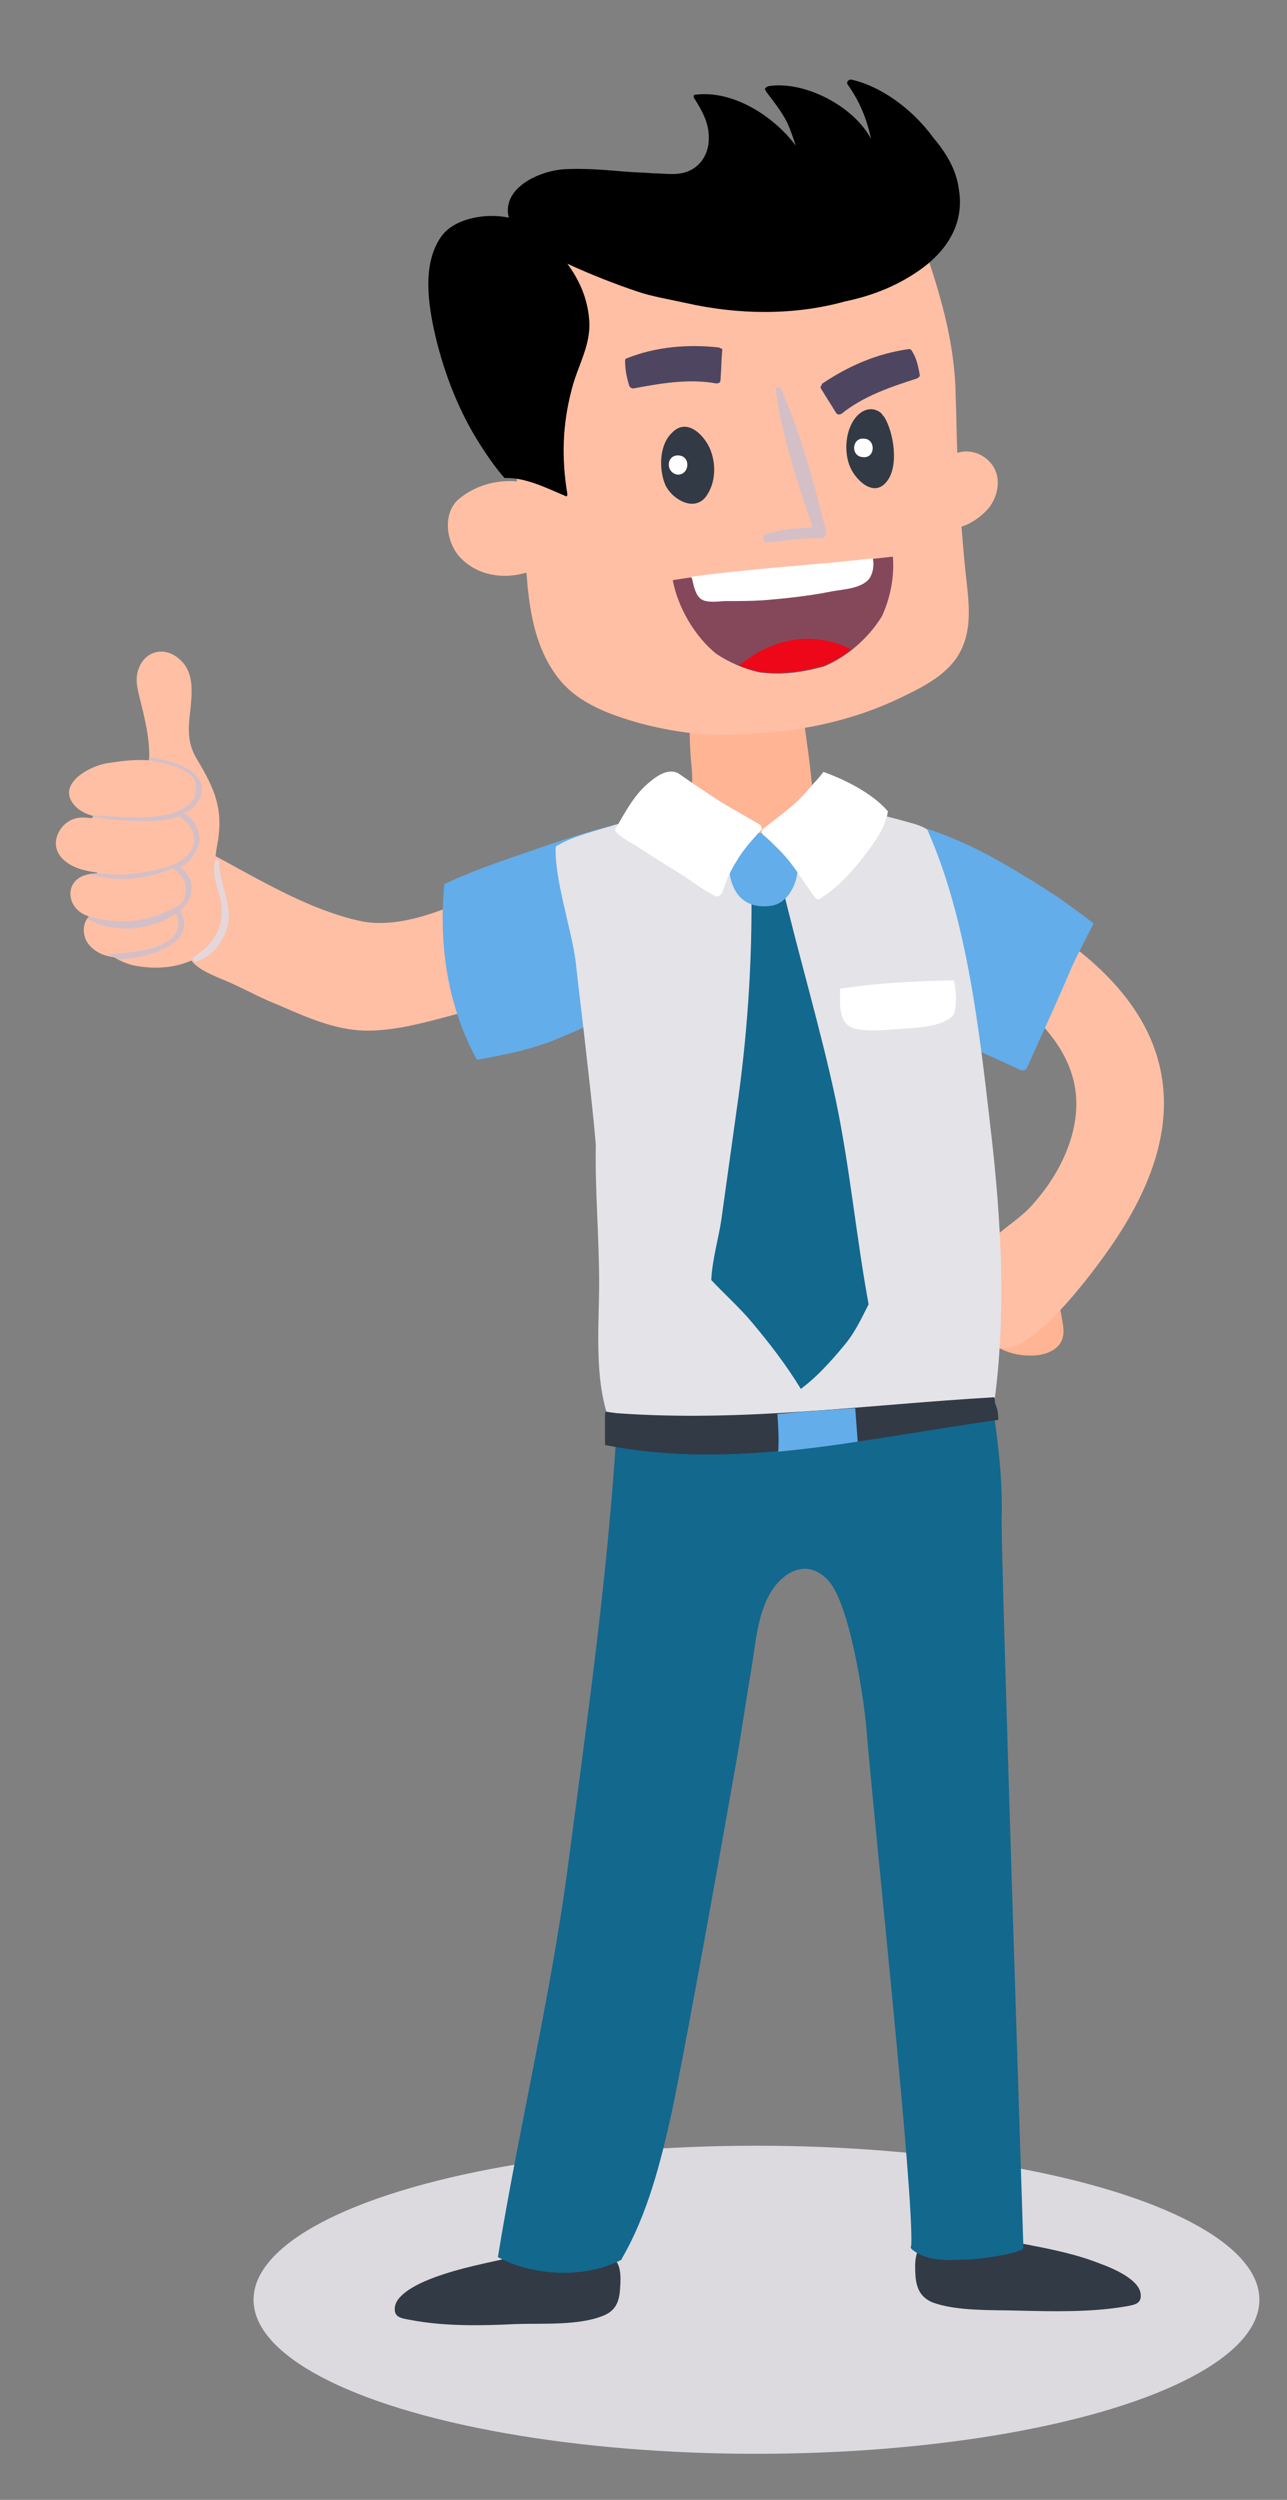 <?xml version="1.0" encoding="utf-8"?>
<!-- Generator: Adobe Illustrator 23.0.3, SVG Export Plug-In . SVG Version: 6.00 Build 0)  -->
<!DOCTYPE svg PUBLIC "-//W3C//DTD SVG 1.1//EN" "http://www.w3.org/Graphics/SVG/1.1/DTD/svg11.dtd">
<svg version="1.1" xmlns:x="http://ns.adobe.com/Extensibility/1.0/" xmlns:i="http://ns.adobe.com/AdobeIllustrator/10.0/" xmlns:graph="http://ns.adobe.com/Graphs/1.0/"
	 xmlns="http://www.w3.org/2000/svg" xmlns:xlink="http://www.w3.org/1999/xlink" x="0px" y="0px" viewBox="0 0 153.8 298.6"
	 style="enable-background:new 0 0 153.8 298.6;" xml:space="preserve">
<rect x="0" y="0" width="153.8" height="298.6" fill="#808080" stroke="none"/>
<style type="text/css">
	.st0{display:none;}
	.st1{display:inline;fill:#DCDADF;}
	.st2{display:inline;}
	.st3{fill:#323A45;}
	.st4{fill:#FFBFA4;}
	.st5{fill:#FFFFFF;}
	.st6{fill:#FFB494;}
	.st7{fill:#6A647A;}
	.st8{fill:#85485B;}
	.st9{fill:#D96574;}
	.st10{fill:#4E4661;}
	.st11{fill:#D4BFC6;}
	.st12{fill:#77C8D4;}
	.st13{fill:#E4E3E7;}
	.st14{fill:#777185;}
	.st15{fill:#7A7F86;}
	.st16{fill:#DCDADF;}
	.st17{fill:#63ADEA;}
	.st18{fill:#13688E;}
	.st19{fill:#ED0718;}
	.st20{fill:#E4D7DB;}
	.st21{fill:none;stroke:#98D5DE;stroke-width:0;stroke-linecap:round;stroke-linejoin:round;}
</style>
<g id="BACKGROUND">
</g>
<g id="OBJECTS">
	<g class="st0">
		<ellipse class="st1" cx="71.9" cy="374.8" rx="43.2" ry="10.2"/>
		<g class="st2">
			<path class="st3" d="M57.5,367.9c-1.1-0.4-3.2,0-4.4,0c-1.7,0-3.4-0.1-5.1,0.1c-0.3,0-0.5,0.3-0.6,0.5c-2.7,0.7-5.5,1.4-8.1,2.5
				c-1.2,0.5-3.9,1.8-4,3.3c-0.1,1.1,0.6,1.2,1.6,1.3c3.6,0.5,7.5,0.3,11.2,0c2.7-0.2,6.6-0.1,9.1-1.3c1.3-0.6,1.6-1.6,1.6-2.9
				C58.9,370.1,58.8,368.4,57.5,367.9z"/>
			<path class="st3" d="M108.1,371c-2.6-1.6-5.4-3.1-8.1-4.6c-2-1.1-4.5-0.4-6.7-0.4c-1.7,0.1-4.1,0.2-5.1,1.8
				c-0.2,0.3,0,0.5,0.2,0.6c-1.5,4.4,5.9,6.2,8.9,6.9c2.5,0.6,12.5,3.5,13.4-0.8C111.1,373,109.3,371.8,108.1,371z"/>
			<path class="st4" d="M31.4,231.4c0-0.1,0-0.1-0.1-0.2c0.3-0.4-0.2-1.1-0.8-0.8c-3.4,1.7-6.8,3.5-10.4,4.8c-1.3,0.5-3,1.3-4.2-0.1
				c-0.7-0.9-0.8-2.6-0.8-3.7c-0.1-1.8,0.2-3.7,0.4-5.6c0.8-7.8,3.1-15.5,5.7-22.8c0.2-0.1,0.3,0.1,0.1-0.1c-2.3-1.6-4.5-3-6.5-5
				c-0.2-0.2-2.4,2.1-4.2,6.3c-1.3,3-2.8,7.5-3.5,10.7c-1.4,6.7-2.4,13.6-2.2,20.4c0.2,5,1.1,11.4,6.9,12.4c3.3,0.6,6.8-0.4,10-1.1
				c3.5-0.8,6.9-1.7,10.2-3.1c0.2-0.1,0.3-0.2,0.3-0.4c0.1,0,0.1-0.1,0.1-0.2C32.9,239.4,32,235,31.4,231.4z"/>
			<path class="st5" d="M44.1,222.3c0-0.1-0.1-0.1-0.1-0.1c0,0,0,0,0,0c-0.2-0.1-0.5-0.1-0.7,0.1c-2.8,0.5-5.7,2.2-8.1,3.5
				c-2.8,1.6-6.4,3.8-8.9,5.8c-0.4,5.6,0.5,12.6,2.7,17.8c4.1,0.2,9.7-0.9,13-3.4c0.2-0.1,0.2-0.3,0.2-0.5c1.3-3,0.8-6.8,0.8-10
				c0.1-4.3,0.6-8.4,1.3-12.6C44.3,222.7,44.2,222.5,44.1,222.3z"/>
			<path class="st4" d="M138.7,241.1c-1.1-0.5-4.3-1.5-5.5-1.8c1.4,0.1,5.4,0.4,6.7-0.2c1.3-0.6,1.5-1.6,0.6-2.6
				c-1.4-1.5-5.1-1.7-7.5-1.8c-3.5-0.1-7.1,0-10.5,0.7c0.9-2.9,2-8.5-1.1-7.9c-1.5,0.3-2.1,3-2.4,4.1c-0.6,2.4-0.8,4.3-1.4,6.8
				c-2.2,1-4.3,2.4-6.3,3.6c-2.6,1.6-5.2,3.2-7.8,4.9c-1.2,0.8-2.4,1.7-3.6,2.5c-1.6,1.1-2.3,1.6-4,0.4c-2.6-1.8-4.6-4.3-6.1-7
				c0-0.1,0-0.1-0.1-0.2c0,0,0,0,0,0c-0.1,0-0.1-0.1-0.2,0c-1.5-0.4-3.6,1.4-4.6,2.4c-1.5,1.4-2.8,3.2-3.3,5.2
				c-0.1,0.3,0.2,0.5,0.4,0.5c2.1,3.1,5.1,5.7,8.1,7.9c1.8,1.3,3.6,2.5,5.6,3.6c1.1,0.6,2.3,1.4,3.5,0.9c1.7-0.7,3.3-2.9,4.6-4.1
				c1.9-1.7,3.9-3.4,5.9-5c3.3-2.7,6.8-5.3,10.2-8c1.2,0.2,2.4,0.5,3.6,1c1.6,0.7,3.1,1.7,4.6,2.8c1.6,1.2,3.2,2.5,4.8,3.6
				c0.5,0.3,1.3,1,1.9,0.7c1.6-0.7,0.3-3.1-0.3-4c-0.5-0.7-2.1-2-2.3-2.3c0.2,0.1,2.2,1.2,2.4,1.3c1.6,0.7,4.7,2.2,5.6,1.2
				c1.2-1.5-3.6-4.8-6.5-6.4c0.4,0.1,3.7,1.2,4.1,1.3c1.2,0.3,4.2,1.5,4.8-0.3C143.4,242.9,140,241.7,138.7,241.1z"/>
			<path class="st5" d="M92.5,242.2c-2.8-3.8-4.6-8-6.5-12.3c-1.3-3-2.5-6.5-5.7-7.9c-0.5-0.2-0.9-0.2-1.2,0.2
				c-2.9,3.5-3.3,6.3-3.5,10.7c-0.3,4.4-1.1,10.3,0.7,14.5c0,0,0,0,0,0c0,0.1-0.1,0.2,0,0.3c1.5,2.8,3.3,5.5,5.6,7.8
				c0.1,0.1,0.3,0.1,0.4,0c3.6-4,6.7-8.4,9.9-12.7C92.5,242.8,92.7,242.5,92.5,242.2z"/>
			<path class="st6" d="M65.2,208.4c-3.6,0.4-7.1,0.4-10.7,0.1c0,0,0,0,0-0.1c0-0.3-0.5-0.4-0.5-0.1c-0.3,2-0.3,4.1-0.4,6.2
				c-0.1,1.4-0.6,3.4,0,4.8c0.7,1.7,3.4,3.1,5.1,3.2c1,0,1.7-0.4,2.5-0.9c1.1-0.8,3.4-2.3,4.1-3.6c0.4-0.8,0.3-1.8,0.3-2.7
				c0.1-2.1,0.2-4.3,0.2-6.4C65.7,208.6,65.5,208.3,65.2,208.4z"/>
			<g>
				<path class="st3" d="M49.2,186.6c-1.4-3.9-7.3-9.5-10.7-11.9c-0.9-0.6-4.4,2.3-5.9,3.4c-2,1.4-3.8,3-5.7,4.5
					c-3.6,2.8-7.1,5.7-10.2,8.9c-2,2-5.1,4.4-2.9,7.3c1.3,1.8,3.3,3.3,4.9,4.7c1.5,1.3,3.4,3.8,5.1,5c2.9,2.1,5.8-0.8,8.1-2.8
					c3.9-3.3,8.1-7.5,11.8-10.9C47.8,191.1,49.8,188.3,49.2,186.6z"/>
				<path class="st7" d="M45.2,184c-1.3-1.7-2.6-3.2-4-4.9c-1-1.2-2.1-2.9-3.8-2.8c-1.2,0.1-6.8,4.9-9.6,7.3c-3,2.6-6.8,5.5-9.2,8.8
					c-1.6,2.2,0.2,3.7,1.8,5.6c1.7,2,4.3,6.2,7.1,6.6c2.8,0.4,6.3-3.8,8.1-5.3c3.6-3.1,6.3-6.3,9.6-9.2
					C47.6,188.2,47.1,186.3,45.2,184z"/>
			</g>
			<path class="st4" d="M87,185.4c-1.7-1.3-3.8-1.8-5.9-1.6c0.2-0.8,0.4-1.6,0.6-2.4c0-0.1,0-0.3,0-0.4c0.3-2-0.8-4.1-1.2-6
				c-0.9-3.4-1.6-6.9-1-10.4c0.3-1.6,1.3-4.3,0.1-5.8c-1-1.2-2.7-0.7-4-0.4c-6,1.3-12.6,0.3-18.8-0.1c-3.1-0.2-6.2-0.4-9.3-0.8
				c-3.2-0.4-6.4-1.1-9.6-1.4c0.1-0.4,1.4-0.2,1.2,0.2c-2.2,6.2-4.3,12.6-4.3,19.1c0,2,0,4-0.1,6.1c-1.1-0.3-2.3-0.1-3.2,0.8
				c-1.5,1.4-1.3,3.4-0.2,5c0.5,0.7,1.8,1.7,3,2.1c-0.1,2.2-0.3,4.3-0.6,6.5c-0.3,2.5-0.3,5.1,1.2,7.3c1.4,2,3.9,3.2,6,4.2
				c5.4,2.5,11,3.5,16.8,3.6c3.5,0.3,7.1-0.3,10.5-1.2c3.2-0.9,6.4-2.1,8.5-4.8c2.1-2.7,2.8-6.1,3.1-9.4c0.1-0.6,0.1-1.2,0.1-1.8
				c2.4,0.7,5.1,0.3,6.9-1.5C88.8,190.3,89.1,186.9,87,185.4z"/>
			<path class="st8" d="M62.2,192.6c-2.2,0.2-4.2,1.2-6.1,2.2c-1.3,0.6-2.6,1.1-4,1.5c-1.2,0.3-3,0.1-3.8,1.3
				c-0.5,0.8-0.2,1.9,0.2,2.6c1,1.5,2.8,2.3,4.4,2.9c2,0.7,4.1,1.1,6.3,1.1c3.7,0.1,10.8-0.6,10.7-5.7
				C69.7,194.9,65.5,192.4,62.2,192.6z"/>
			<path class="st9" d="M69.8,198.5c0-0.3-0.1-0.6-0.1-0.9c-2.4-0.6-4.8,0-6.4,2c-0.7,0.9-1.8,3.2-1.1,4.4
				C65.8,203.7,69.9,202.4,69.8,198.5z"/>
			<path class="st5" d="M61.9,192.7c-2.1,0.2-4,1.2-5.8,2.2c-1.3,0.6-2.6,1.1-4,1.5c-0.7,0.2-1.7,0.2-2.5,0.4c1,1.6,3.9,1.2,5.4,0.7
				C57.2,196.9,60.8,194.9,61.9,192.7z"/>
			<path class="st3" d="M66.9,179.6c0-0.1-0.2-0.2-0.3-0.1c-1.2,1.5-0.9,4.8-3.5,4.9c-3.2,0-2.4-4.2-2.3-6.1c0-0.2-0.3-0.3-0.4-0.1
				c-1,2.4-1.1,6.6,2.2,7.2c1.2,0.2,2.3-0.3,3-1.2C66.3,183.1,67.3,180.9,66.9,179.6z"/>
			<path class="st3" d="M45.9,179.2c-0.1-0.2-0.3-0.2-0.4-0.1c-0.7,0.7-0.8,1.9-1.2,2.8c-0.4,0.9-0.9,2-1.7,2.7
				c-0.7,0.7-1.9,1-2.5-0.1c-0.2-0.5-0.3-1-0.4-1.5c-0.1-1.2-0.1-2.4,0.1-3.6c0-0.4-0.6-0.4-0.7-0.1c-0.5,1.9-1,7.1,2.2,6.9
				c1.4-0.1,2.3-1.3,3-2.4C45.1,182.5,46.3,180.5,45.9,179.2z"/>
			<path class="st10" d="M88.8,158.2c-1.3-1.9-4.7-2.5-7.1-2c0.7-3.2-3.4-5-6.2-5c-2.1,0-4.1,0.2-6.1,0.3c-1,0.1-1.9,0.1-2.9,0.2
				c-1,0-2,0.2-3,0c-1.9-0.4-3-2-3-3.9c0-1.4,0.7-2.8,1.5-4c0-0.1,0.1-0.1,0.1-0.2c0-0.1,0-0.3-0.2-0.3c-3.9-0.4-8.1,2.3-10.4,5.5
				c0.2-0.8,0.5-1.6,0.8-2.4c0.6-1.2,1.3-2.2,2.2-3.3c0.1-0.1,0.2-0.3,0.1-0.4c0-0.1-0.2-0.1-0.3-0.1c-3.6-0.6-8.9,2.1-10.8,5.7
				c0.4-2,1.1-3.9,2.4-5.7c0.2-0.3-0.1-0.5-0.4-0.5c-3.2,0.7-6.4,3.2-8.6,6.2c-1.3,1.6-2.4,3.4-2.7,5.5c-0.5,3.3,1.1,6.1,3.7,8
				c2.5,1.9,5.3,2.9,8.3,3.5c5.4,1.4,11.3,1.2,16.7,0c1.6-0.4,3.7-0.8,5.2-1.3c2.1-0.7,4.9-1.8,7.3-3c-1.2,1.7-2.1,3.6-2.2,5.8
				c-0.2,2.7,1.3,4.9,2,7.4c1,3.7,1.1,7.2,0.5,11c0,0.1,0,0.2,0.1,0.3c2.1-0.9,4.3-2.1,6.5-2c0.9-1,1.8-2.4,2.4-3.4
				c2.3-3.6,3.7-7.6,4.7-11.7C90.2,165.4,90.9,161.1,88.8,158.2z"/>
			<path class="st11" d="M54.3,190c-1.6-0.5-3.3-0.5-5-0.5c1.4-4.7,2.8-9.8,3.3-14.7c0-0.3-0.4-0.3-0.5-0.1
				c-1.9,4.8-3,10.2-4.1,15.2c-0.1,0.3,0.2,0.8,0.6,0.7c1.9-0.2,3.7,0.1,5.6,0.1C54.7,190.8,54.8,190.1,54.3,190z"/>
			<path class="st10" d="M47.1,171.8c-0.1,0-0.1-0.1-0.2-0.1c-3.3-0.3-6.6-0.1-9.7,1.1c-0.1,0-0.2,0.1-0.2,0.2
				c0,0.9,0.2,1.8,0.5,2.7c0.1,0.2,0.2,0.3,0.4,0.3c2.8-0.5,5.8-1,8.7-0.5c0.2,0,0.5-0.1,0.5-0.4c0.1-1,0.1-2,0.2-3
				C47.4,171.9,47.3,171.8,47.1,171.8z"/>
			<path class="st10" d="M60.8,166.7c-0.2,1-0.5,2-0.7,3c-0.1,0.2,0.1,0.4,0.3,0.5c2.9,0.4,5.6,1.7,8.1,3.1c0.2,0.1,0.4,0.1,0.5-0.1
				c0.5-0.8,1-1.5,1.2-2.4c0-0.1,0-0.2-0.1-0.3c-2.6-2-5.7-3.3-8.9-3.9c-0.1,0-0.1,0-0.2,0C61,166.5,60.8,166.6,60.8,166.7z"/>
			<path class="st4" d="M23.9,180.3c-3.1-0.4-6.2,2.5-8,4.8c-2,2.6-3.7,6.2-2.2,9.4c0.1,0.3,0.5,0.1,0.6-0.1
				c0.3-0.3,0.5-0.5,0.7-0.8c1.7,0.5,3.5,2.6,4.7,0.3c0.4-0.9,0.3-1.8,0-2.6c1.1,0.7,2.3,1.2,3.3-0.1c0.7-0.9,0.7-1.9,0.4-2.8
				c0,0,0.1,0.1,0.1,0.1c0.3,0.3,0.6,0.8,1,0.9c0.6,0.2,1.1,0.1,1.5-0.4c0.8-0.8,0.7-1.9,0.3-3c0.8,0.3,1.5,0.3,1.9-0.4
				C29.9,183.2,25.8,180.5,23.9,180.3z"/>
			<g>
				<path class="st12" d="M42.6,223.1C42.6,223.1,42.6,223.1,42.6,223.1C42.6,223.2,42.6,223.2,42.6,223.1z"/>
				<path class="st13" d="M81.5,267.1c-0.4-4.8-0.4-9.8-0.9-14.6c0-3.1,0.1-6.2,0.2-9.3c0.1-3.3,0.2-6.7,0.3-10
					c0.1-3.5,0.4-7.1,0-10.6c0-0.2-0.2-0.3-0.4-0.4c-1.5-0.7-3.5-1.2-5.1-1.5c-2.3-0.4-4.7-0.9-7-0.9c0,0,0,0-0.1,0
					c-0.1-0.1-0.6-1.6-0.8-1.4c-5.6,5.2-12.4,3.9-18.7,1.9c-0.1,0-0.2,0-0.2,0.1c-0.1,0-0.1-0.1-0.2-0.1c-1.3,0.3-2.5,0.7-3.7,1.2
					c-0.6,0.3-1.5,0.6-1.9,0.9c0,0-0.1,0.1,0,0.1c-3.2,9.5-3.5,21.1-3.9,31c-0.3,10.4,0,21.1,2.5,31.3c0.1,0.4,0.5,0.5,0.8,0.4
					c3.4,0.1,6.9-0.5,10.3-0.8c3.4-0.2,6.8-0.3,10.3-0.2c3.2,0.1,6.4,0.3,9.6,0.2c2.5-0.1,5.7-0.2,8-1.3c0.2,0.2,0.5,0.2,0.7-0.1
					C83.2,278.4,81.9,272,81.5,267.1z"/>
			</g>
			<path class="st9" d="M65,261.8c-0.7-3.8-1.4-7.5-2.2-11.3c-1.5-7.7-2.4-15.5-2.7-23.4c0.4-0.2,0.2-1-0.4-0.9
				c-0.7,0.1-1.5,0.2-2.2,0.3c-0.2,0-0.3,0.1-0.3,0.2c-0.1,0-0.2,0-0.2,0.1c-1.4,7.6-2.3,15.2-3.6,22.8c-1.2,7.3-2.5,14.6-3.5,21.9
				c1.1,1.9,1.8,3,2.9,4.3c1.4,1.5,2.9,3.1,4.7,4.3c1.4-2.5,3-4.9,4.8-7.2c1.3-1.7,2.8-3.1,4.1-4.7C66.2,266,65.4,263.7,65,261.8z"
				/>
			<path class="st9" d="M58.2,221.5c-1.2,0.2-2.3,0.9-2.7,2.1c-0.8,2.2,0.6,5.5,3,5.6c3.3,0.1,4.2-2.5,4-4.9
				C62.3,222.1,60.1,221.1,58.2,221.5z"/>
			<path class="st5" d="M74.5,220.2c-1.1-1.6-2.2-3.3-3.7-4.4c-0.7-0.6-2.3-1.7-3.4-0.9c-0.8,0.6-1.8,1.5-2.6,2.1
				c-2,1.6-3.5,2.5-5.5,4c-0.2,0.1-0.2,0.4-0.1,0.5c1.1,0.9,2.1,1.9,2.9,3.1c0.4,0.6,0.8,1.2,1.2,1.8c0.2,0.4,0.4,0.9,0.7,1.3
				c0.2,0.3,0.4,0.5,0.8,0.3c0.7-0.4,1.3-0.9,2-1.4c0.7-0.5,1.4-1,2-1.5c1.3-1,2.7-2.1,4-3.1C73.2,221.5,74.7,220.5,74.5,220.2z"/>
			<path class="st5" d="M58.4,220.9c-1.4-0.7-2.9-1.4-4.2-2.2c-0.7-0.4-1.3-0.9-2-1.4c-0.4-0.3-0.8-0.6-1.2-0.9
				c-0.2-0.2-0.8-0.9-1.1-0.7c-0.8,0.4-1.5,1.2-2.1,1.9c-0.5,0.6-1,1.2-1.5,1.8c-0.2,0.3-0.5,0.6-0.7,0.9c-0.1,0.2-0.6,0.4-0.5,0.7
				c0.1,1.8,2.2,3.7,3.5,4.8c1,0.8,1.9,1.6,3,2.3c0.5,0.4,1.1,0.7,1.7,0.9c0.3,0.2,1,0.7,1.3,0.1c0.5-1.2,1-2.5,1.6-3.7
				c0.4-0.7,0.7-1.3,1.1-2c0.4-0.6,0.8-1.2,1.2-1.8C58.7,221.4,58.8,221.1,58.4,220.9z"/>
			<g>
				<path class="st5" d="M76.6,240.4c0.1-0.2,0.1-0.5,0.2-0.9c0.1-0.9,0-1.8-0.2-2.6c0,0-0.1,0-0.1,0c-4.2,0.1-8.6,0.3-12.8,0.9
					c0,0.9-0.1,1.9,0.2,2.8c0.2,0.7,0.7,1.1,1.2,1.3c1.6,0.4,4,0.2,5.3,0.1c1.6-0.1,4.3-0.2,5.6-1C76.3,240.8,76.4,240.6,76.6,240.4
					z"/>
				<path class="st14" d="M73,239c-1.1-0.4-2.4,0.1-3.5,0.2c-1.3,0.1-2.6,0.2-3.8,0.3c-0.3,0-0.3,0.5,0,0.5c1.4,0,2.7,0.1,4.1,0.1
					c1.1-0.1,2.4,0.1,3.3-0.6C73.2,239.4,73.2,239.1,73,239z"/>
				<path class="st14" d="M74.8,238.8c-0.2-0.1-0.3-0.1-0.5,0c-0.5,0.1-0.2,0.9,0.3,0.6c0.2-0.1,0.2-0.1,0.3-0.3
					C75,239,74.9,238.8,74.8,238.8z"/>
			</g>
			<path class="st10" d="M100.3,365.3c-2.5-5.9-3.8-12.3-5.4-18.4c-1.9-7.2-3.6-14.5-5.4-21.7c-1.7-7-3.6-14-4.9-21.2
				c-1.4-7.6-1.9-15.1-2.6-22.8c0-0.3,0-0.4-0.1-0.5c-0.3,0.1-0.5,0.2-1.2,0.3c-13.2,2.1-26.1,1.4-39.7,1.7c-0.1,0-0.1,0.4-0.1,0.6
				c-0.1,1.1-0.1,2.2-0.1,3.2c-0.4,6.3,0,12.7,0.2,19c0.2,7.3,0.6,14.5,1.2,21.8c1,13.8,2.4,27.6,4,41.4c3.8,1.6,8.9,0.7,12.7-0.9
				c-1.1-10.3-1.7-20.6-2.5-30.9c-0.4-5.4-0.8-10.8-1.2-16.1c-0.2-2.5-0.5-7.7-0.4-10.2c0.1-2.9,0.5-6,2.7-8.1
				c5.3-5,9.6,3.1,10.9,7.6c1.8,6.5,4.8,17.8,6.9,24.2c4,12.7,7.5,22.8,12.5,35.1C90.7,370,98.3,368.7,100.3,365.3z"/>
			<path class="st3" d="M40.9,285c13.5,0.7,28.2,2.9,41.4-0.9c-0.1-1-0.2-2-0.2-2.9c0-0.3,0-0.4-0.1-0.5c-0.3,0.1-0.5,0.2-1.2,0.3
				c-13.2,2.1-26.1,1.4-39.7,1.7c-0.1,0-0.1,0.4-0.1,0.6C40.9,283.8,40.9,284.4,40.9,285z"/>
			<path class="st15" d="M55.8,282.5c0,1.1,0,2.4,0,3.5c2.8,0.2,5.6,0.3,8.4,0.3c-0.2-1.3-0.3-2.8-0.3-4
				C61.3,282.4,58.6,282.4,55.8,282.5z"/>
		</g>
	</g>
	<g class="st0">
		<ellipse class="st1" cx="177.3" cy="374.8" rx="38.1" ry="10.2"/>
		<g class="st2">
			<g>
				<path class="st4" d="M270.7,278.3c0.7-0.1,1.1-0.7,1-1.3c-0.1-0.3-0.2-0.5-0.3-0.8c0-0.1-0.5-0.7-0.5-0.7c1-2.2-1.5-4.2-3-5.4
					c-2.7-2.1-5.9-3.8-9.3-4.6c1.1-2.1,1.4-5,0.8-6.7c-0.4-1-1.4-1.3-2.1-0.5c-0.7,0.8-1,1.9-1.6,2.8c-0.6,0.9-1.3,1.6-2,2.5
					c-3.5-1.7-7.4-2.5-11-3.9c-4.1-1.6-8.1-3.5-12-5.6c-7.2-3.8-14.2-8.3-20.8-13.1c0-0.3-0.3-0.4-0.5-0.3c-0.2,0-0.4,0.2-0.4,0.4
					c-1.2,3.2-3.7,6.5-3.3,10.1c-0.1,0.1-0.2,0.3,0,0.4c0,0,0.1,0.1,0.1,0.1c0,0.1,0,0.1,0,0.2c0,0.2,0.3,0.3,0.4,0.2
					c6.5,5.2,14,9.2,21.6,12.6c3.8,1.7,7.8,3.2,11.7,4.5c3.6,1.1,8,2,11.1,3c5.5,1.7,10.3,4.6,15.6,6.9c0.9,0.4,2.7,1.4,3.8,0.5
					c0.4-0.3,0.4-0.7,0.3-1.2C270.2,278.4,270.5,278.3,270.7,278.3z"/>
				<path class="st11" d="M271,275.7c-0.1-0.1-0.1-0.2-0.1-0.2c0.1-0.2,0.1-0.3,0.2-0.5c-0.8-0.6-1.8-1.2-2.5-1.7
					c-1.9-1.3-3.8-2.4-5.9-3.3c-0.2-0.1-0.3,0.3-0.1,0.3c1.8,0.8,3.9,2,5.5,3.2C269,274.3,270.1,275,271,275.7z"/>
				<path class="st11" d="M270.7,278.3c-1.8-2.1-6.6-5-9.5-6.3c-0.2-0.1-0.5,0-0.3,0.2c1.9,0.9,3.6,2.1,5.4,3.3
					c1.4,1,2.6,1.8,3.9,2.9c0,0,0-0.1,0-0.1C270.2,278.4,270.5,278.3,270.7,278.3z"/>
			</g>
			<path class="st5" d="M213.2,239.2c-0.3-1.1-2.5-2-3.3-2.7c-3.4-2.6-6.6-5.5-9.7-8.6c-1.5-1.5-3-3-4.5-4.5c-1.1-1.1-2.1-2.4-3.6-3
				c0,0-0.1,0-0.1-0.1c0,0,0,0,0,0c0,0,0,0,0,0c-0.3-0.1-0.8,0.1-0.8,0.6c-0.5,7.8,1.2,15.4,3.3,22.9c0.7,2.4,1.1,6.5,3.1,8.2
				c2.3,1.9,6,2.8,8.8,3.7c0.3,0.1,0.7-0.1,0.8-0.5c1.3-4.4,2.8-8.6,4.7-12.7C212.3,241.7,213.5,240.2,213.2,239.2z"/>
			<g>
				<path class="st12" d="M192.9,221.4C192.9,221.4,192.9,221.4,192.9,221.4C192.9,221.5,192.9,221.4,192.9,221.4z"/>
				<path class="st13" d="M158,268.5c0-4.8-0.5-9.8-0.4-14.6c-0.3-3.1-0.6-6.2-1-9.3c-0.4-3.3-0.8-6.6-1.2-10
					c-0.4-3.5-1.9-6.3-1.8-9.8c0-0.2,0.2-0.3,0.4-0.4c1.4-0.8,4.2-2.2,5.8-2.7c2.3-0.6,4.6-1.3,6.9-1.5c0,0,0,0,0.1,0
					c0.1-0.1,0.5-1.6,0.6-1.5c6,4.7,12.7,2.8,18.8,0.3c0.1,0,0.2,0,0.2,0c0.1-0.1,0.1-0.1,0.2-0.1c1.3,0.2,2.5,0.5,3.8,0.9
					c0.7,0.2,1.6,0.5,2,0.8c0,0,0.1,0.1,0.1,0.1c4,9.2,5.3,20.7,6.5,30.6c1.2,10.3,1.8,21.1,0.2,31.4c-0.1,0.4-0.4,0.6-0.7,0.5
					c-3.4,0.4-6.9,0.1-10.3,0.1c-3.4,0.1-6.8,0.2-10.2,0.6c-3.2,0.4-6.3,0.8-9.5,1c-2.5,0.1-5.7,0.3-8.1-0.6c-0.2,0.2-0.5,0.2-0.7,0
					C157.2,280,158,273.4,158,268.5z"/>
			</g>
			<path class="st3" d="M146.1,372.5c0,1.3,0.4,2.3,1.6,2.9c2.5,1.1,6.4,1,9.1,1.3c3.6,0.3,7.6,0.6,11.2,0c1-0.1,1.8-0.2,1.6-1.3
				c-0.2-1.5-2.9-2.8-4-3.3c-2.6-1.1-5.4-1.8-8.1-2.5c0-0.3-0.2-0.5-0.6-0.5c-1.7-0.1-3.4-0.1-5.1-0.1c-1.2,0-3.3-0.4-4.4,0
				C146.1,369.4,146.1,371.1,146.1,372.5z"/>
			<path class="st3" d="M178.5,372.5c0,1.3,0.4,2.3,1.6,2.9c2.5,1.1,6.4,1,9.1,1.3c3.6,0.3,7.6,0.6,11.2,0c1-0.1,1.8-0.2,1.6-1.3
				c-0.2-1.5-2.9-2.8-4-3.3c-2.6-1.1-5.4-1.8-8.1-2.5c0-0.3-0.2-0.5-0.6-0.5c-1.7-0.1-3.4-0.1-5.1-0.1c-1.2,0-3.3-0.4-4.4,0
				C178.5,369.4,178.5,371.1,178.5,372.5z"/>
			<path class="st10" d="M199.2,281.6c-6.4,0.2-12.7,1.4-19.1,2.2c-6.5,0.7-13,0.5-19.5,1c-0.3-0.2-0.8-0.1-0.9,0.3
				c-2.2,14.1-1.7,28.5-4.7,42.5c-3,13.8-7.1,27.4-10,41.3c3.6,2.2,9.1,2.7,13,0.8c0,0,0,0,0-0.1c2.9-4.5,4.4-10.2,5.9-15.3
				c1.9-6,3.5-12.1,4.9-18.3c1.4-5.9,2.5-11.9,3.6-17.9c0.5-3,1.1-6.1,1.6-9.1c0.5-2.6,0.5-5.8,1.9-8.1c1.4-2.3,3.9-3.5,6-1.3
				c2.3,2.3,2.1,5.7,2.3,8.6c0.5,8.7-0.1,17.6-1,26.2c-0.6,6-1.4,12-2.4,18c-0.9,5.5-2.2,11.1-2.7,16.6c-0.1,0.1-0.1,0.3,0,0.4
				c1.4,1.3,3.6,1.3,5.4,1.3c1.9,0,6.2-0.4,6.3-0.9c0-0.2,6.3-29,8-43.3c0.9-7.5,1.5-15.1,1.9-22.6c0.2-3.6,0.3-7.2,0.4-10.8
				c0.1-3.2-0.1-6.3-0.6-9.5C199.6,282.9,199.4,282.2,199.2,281.6z"/>
			<path class="st6" d="M179.8,208.2c-3.6,0.4-7.1,0.4-10.7,0.1c0,0,0,0,0-0.1c0-0.3-0.5-0.4-0.5-0.1c-0.3,2-0.3,4.1-0.4,6.2
				c-0.1,1.4-0.6,3.4,0,4.8c0.7,1.7,3.4,3.1,5.1,3.2c1,0,2,1.2,2.8,0.6c1.1-0.8,3.6-1.4,4.2-2.7c0.4-0.8,0.3-1.8,0.3-2.7
				c0.1-2.1-0.3-6.7-0.3-8.9C180.3,208.4,180.1,208.1,179.8,208.2z"/>
			<path class="st9" d="M173.9,261.9c0.4-3.8,0.8-7.6,1.2-11.4c0.8-7.8,1.1-15.6,0.7-23.5c-0.5-0.2-0.2-1,0.3-1
				c0.7,0.1,1.5,0.1,2.2,0.1c0.2,0,0.3,0.1,0.4,0.2c0.1,0,0.2,0,0.2,0.1c2,7.4,4.7,15.2,6.6,22.7c1.8,7.2,2.6,14.1,4.3,21.3
				c-0.9,1.9-1.5,3.2-2.5,4.5c-1.3,1.7-2.7,3.4-4.3,4.7c-1.6-2.4-3.4-4.7-5.4-6.8c-1.4-1.5-3-2.9-4.5-4.3
				C173,266.1,173.7,263.8,173.9,261.9z"/>
			<path class="st9" d="M173.2,224.3c0,2.4,1.2,4.9,4.4,4.5c2.3-0.3,3.5-3.8,2.5-5.9c-0.6-1.1-1.7-1.7-2.9-1.9
				C175.3,220.9,173.2,222,173.2,224.3z"/>
			<path class="st5" d="M162.8,222.7c1.4,0.9,2.9,1.8,4.3,2.8c0.7,0.5,1.4,0.9,2.2,1.4c0.7,0.4,1.3,0.9,2.1,1.2
				c0.4,0.2,0.6,0,0.8-0.4c0.2-0.4,0.4-0.9,0.6-1.4c0.3-0.6,0.6-1.3,1-1.9c0.7-1.2,1.6-2.3,2.6-3.3c0.1-0.1,0-0.4-0.2-0.5
				c-2.2-1.3-3.7-2-5.8-3.5c-0.8-0.6-1.9-1.3-2.8-1.9c-1.2-0.7-2.6,0.6-3.3,1.2c-1.4,1.3-2.4,3.1-3.3,4.7
				C160.7,221.5,162.3,222.4,162.8,222.7z"/>
			<path class="st5" d="M177,221.2c0.6,0.4,1.1,1,1.6,1.5c0.5,0.6,1,1.1,1.5,1.7c0.8,1,1.5,2.2,2.2,3.3c0.3,0.5,0.9-0.1,1.2-0.4
				c0.5-0.4,1-0.8,1.5-1.3c0.9-0.9,1.7-1.9,2.5-2.9c1-1.4,2.7-3.6,2.5-5.4c0-0.3-0.5-0.4-0.7-0.6c-0.3-0.2-0.6-0.5-0.9-0.8
				c-0.6-0.5-1.2-1-1.8-1.5c-0.7-0.6-1.5-1.2-2.4-1.4c-0.4-0.1-0.7,0.7-0.9,0.9c-0.3,0.4-0.6,0.8-1,1.2c-0.5,0.6-1,1.3-1.7,1.8
				c-1.2,1.1-2.5,2-3.7,3C176.6,220.7,176.7,221,177,221.2z"/>
			<g>
				<path class="st5" d="M195.3,240.2c0.1-0.2,0.1-0.5,0.2-0.9c0.1-0.9,0-1.8-0.2-2.6c0,0-0.1,0-0.1,0c-3.9,0.1-8,0.3-11.9,0.9
					c0,0.9-0.1,1.9,0.2,2.8c0.2,0.7,0.6,1.1,1.2,1.3c1.5,0.4,3.7,0.2,4.9,0.1c1.4-0.1,4-0.2,5.2-1
					C195,240.6,195.1,240.4,195.3,240.2z"/>
				<path class="st14" d="M191.9,238.8c-1-0.4-2.2,0.1-3.2,0.2c-1.2,0.1-2.4,0.2-3.6,0.3c-0.3,0-0.3,0.5,0,0.5
					c1.3,0,2.5,0.1,3.8,0.1c1-0.1,2.2,0.1,3.1-0.6C192.2,239.2,192.1,238.9,191.9,238.8z"/>
				<path class="st14" d="M193.6,238.6c-0.2-0.1-0.3-0.1-0.5,0c-0.5,0.1-0.2,0.9,0.3,0.7c0.2-0.1,0.2-0.1,0.3-0.3
					C193.8,238.8,193.7,238.6,193.6,238.6z"/>
			</g>
			<path class="st3" d="M200,282.9c-13.4,1.9-27.8,5.4-41.4,2.7c0-1,0-2,0-3c0-0.3,0-0.4,0.1-0.6c0.3,0.1,0.5,0.1,1.2,0.2
				c13.3,1,26.1-0.9,39.7-1.7c0.1,0,0.1,0.4,0.1,0.6C199.8,281.7,199.9,282.3,200,282.9z"/>
			<path class="st15" d="M184.8,281.6c0.1,1.1,0.2,2.4,0.3,3.5c-2.8,0.4-5.6,0.8-8.4,1c0.1-1.4,0-2.8-0.1-4
				C179.4,282.1,182.1,281.9,184.8,281.6z"/>
			<g>
				<path class="st4" d="M216.5,286.5c-0.4-0.8-0.9-0.7-1.8-0.9c-1.7-0.4-3.3-0.8-5-1.3c-3.1-1-6.5-2.1-9.3-3.8
					c2.9-1.6,6-3.9,4.4-5.7c-0.8-0.9-2.3-0.3-3.1,0.2c-2.2,1.3-3.7,2.6-6,3.8c-3.9-0.5-7.6-0.7-11.4-1.8c-4-1.2-7.9-2.8-11.7-4.5
					c-2-0.9-4.6-2.9-5.9-4.7c-1.1-1.7-1.9-3.8-2.6-5.6c-1.5-3.8-1.2-6.7-2.6-10.5c-0.1-0.3-1.2-0.1-1.2,0.1c0,0,0,0,0,0
					c-1.6-0.1-3,1.2-4.3,2c-1.9,1.2-3.9,2.1-5.8,3.3c-0.1,0.1-0.1,0.2-0.1,0.3c0,0,0,0,0,0.1c0.8,4.7,2,9.3,4.2,13.6
					c2.1,4.1,5.2,6.5,9.3,8.4c4.5,2.1,9.3,3.9,14.2,4.8c5,0.9,9.1,1.6,13.9,1.5c2.2,2.8,6.5,4.7,9.7,5.6c3.2,0.9,7.1,1.5,9.7-1
					c0,0,0-0.1,0.1-0.1c1.2-0.3,2.2-0.8,2.9-1.9c0.8-0.2,1.6-0.6,2.1-1.3C216.6,286.9,216.6,286.7,216.5,286.5z"/>
				<path class="st11" d="M214.3,288.3c-1-0.2-2.2-0.4-3.6-0.6c-3.3-0.5-6.5-1.6-9.7-2.5c-0.4-0.1-0.6,0.1-0.3,0.3
					c2.4,1.6,9.1,2.9,13,3.5C214,288.8,214.2,288.6,214.3,288.3z"/>
				<path class="st11" d="M209.4,289.9c-3.3-0.5-5.2-1.2-8.5-2c-0.4-0.1-0.6,0.1-0.3,0.3c2,1.4,6.5,2.2,10,2.7
					c0.3-0.2,0.5-0.4,0.8-0.6c0,0,0-0.1,0-0.1C210.8,290.1,210.1,290,209.4,289.9z"/>
			</g>
			<path class="st5" d="M164.9,252.8c-6-7.8-1.3-24.3-7.6-28.7c-1.1-0.3-2.2,0-3.3,0.4c-10.8,7.9-10.2,23.2-6.1,35
				c0.1,0.3,0.4,0.5,0.7,0.4c5.9-1.9,10.6-3.4,16-6.4C165,253.4,165.1,253,164.9,252.8z"/>
			<g>
				<path class="st4" d="M200.8,184.2c-1.7-1.2-3.9-1.7-5.9-1.4c0.1-0.8,0.3-1.6,0.5-2.5c0-0.1,0-0.3-0.1-0.4c0.2-2-0.9-4.1-1.4-5.9
					c-1-3.4-1.8-6.9-1.4-10.4c0.2-1.6,1.1-4.3-0.1-5.8c-1-1.2-2.7-0.6-4-0.3c-6,1.5-12.6,0.7-18.8,0.5c-3.1-0.1-6.2-0.2-9.4-0.5
					c-3.2-0.3-6.4-0.9-9.6-1c0.1-0.4,1.4-0.3,1.3,0.1c-2,6.3-3.9,12.7-3.7,19.2c0.1,2,0.1,4,0.1,6.1c-1.1-0.2-2.3,0-3.1,0.9
					c-1.4,1.4-1.2,3.5,0,5c0.6,0.7,1.8,1.7,3.1,2c-0.1,2.2-0.2,4.3-0.3,6.5c-0.2,2.5-0.1,5.1,1.4,7.2c1.5,2,4,3.1,6.2,4
					c5.4,2.3,11.1,3.1,16.9,3c3.5,0.1,7.1-0.5,10.4-1.6c3.1-1,6.4-2.3,8.4-5.1c2-2.7,2.6-6.2,2.8-9.5c0-0.6,0.1-1.2,0.1-1.8
					c2.4,0.6,5.1,0.1,6.8-1.8C202.6,189.1,202.8,185.7,200.8,184.2z"/>
				<path class="st10" d="M201.6,157c-1.4-1.8-4.8-2.3-7.2-1.7c0.6-3.2-3.6-4.9-6.3-4.8c-2.1,0-4.1,0.3-6.1,0.6
					c-1,0.1-1.9,0.2-2.9,0.3c-1,0.1-2,0.3-3,0.1c-1.9-0.3-3.1-1.8-3.1-3.8c0-1.4,0.6-2.8,1.3-4c0-0.1,0.1-0.2,0.1-0.2
					c0-0.1-0.1-0.3-0.2-0.3c-3.9-0.3-8,2.6-10.2,5.9c0.2-0.8,0.4-1.6,0.8-2.4c0.5-1.2,1.3-2.3,2.1-3.3c0.1-0.1,0.2-0.3,0.1-0.4
					c0-0.1-0.2-0.1-0.3-0.1c-3.6-0.4-8.8,2.4-10.6,6.1c0.4-2,1-3.9,2.2-5.8c0.2-0.3-0.1-0.5-0.4-0.5c-3.1,0.8-6.3,3.4-8.4,6.5
					c-1.3,1.6-2.3,3.5-2.5,5.6c-0.4,3.3,1.4,6,4,7.9c2.5,1.8,5.4,2.8,8.4,3.2c5.5,1.2,11.3,0.9,16.7-0.6c1.5-0.4,3.6-0.9,5.1-1.5
					c2.1-0.8,4.8-2,7.2-3.2c-1.2,1.7-1.9,3.7-2,5.9c-0.1,2.7,1.4,4.8,2.2,7.4c1.1,3.7,1.4,7.1,0.9,10.9c0,0.1,0,0.2,0.1,0.3
					c2.1-1,4.2-2.2,6.4-2.3c0.9-1,1.7-2.5,2.3-3.5c2.2-3.7,3.5-7.7,4.3-11.9C203.3,164.2,203.7,159.8,201.6,157z"/>
				<path class="st11" d="M168.9,189.8c-1.6-0.5-3.3-0.5-5-0.5c1.4-4.7,2.8-9.8,3.3-14.7c0-0.3-0.4-0.3-0.5-0.1
					c-1.9,4.8-3,10.2-4.1,15.2c-0.1,0.3,0.2,0.8,0.6,0.7c1.9-0.2,3.7,0.1,5.6,0.1C169.3,190.6,169.4,189.9,168.9,189.8z"/>
				<path class="st10" d="M160.4,168.6c-0.1,0-0.1-0.1-0.2-0.1c-3.3-0.2-6.6,0.1-9.6,1.4c-0.1,0-0.2,0.1-0.2,0.2
					c0,0.9,0.2,1.8,0.5,2.7c0.1,0.2,0.3,0.3,0.5,0.2c2.8-0.6,5.8-1.2,8.7-0.8c0.2,0,0.5-0.1,0.5-0.4c0-1,0.1-2,0.1-3
					C160.6,168.7,160.5,168.6,160.4,168.6z"/>
				<path class="st10" d="M173.3,168.7c0,1,0.1,2,0.1,3c0,0.3,0.2,0.4,0.5,0.4c2.9-0.4,5.9,0.1,8.7,0.7c0.2,0,0.4,0,0.5-0.2
					c0.3-0.9,0.5-1.7,0.5-2.7c0-0.1-0.1-0.2-0.2-0.2c-3.1-1.2-6.4-1.6-9.7-1.3c-0.1,0-0.1,0-0.2,0.1
					C173.4,168.5,173.3,168.5,173.3,168.7z"/>
				<path class="st3" d="M159.1,177.9c-0.6-0.6-1.5-1-2.3-0.5c-0.2,0.1-0.3,0.2-0.4,0.3c0,0-0.1,0-0.1,0c-1.2,1.6-2.1,5.2-0.8,6.9
					c1.2,1.7,3.3,0.1,4-1.2C160.3,181.9,160.3,179.3,159.1,177.9z"/>
				<path class="st3" d="M178.8,177.9c-0.6-0.6-1.5-1-2.3-0.5c-0.2,0.1-0.3,0.2-0.4,0.3c0,0-0.1,0-0.1,0c-1.2,1.6-2.1,5.2-0.8,6.9
					c1.2,1.7,3.3,0.1,4-1.2C180,181.9,180,179.3,178.8,177.9z"/>
				<path class="st5" d="M158,180.2c-1.3,0-1.3,2,0,2C159.3,182.2,159.3,180.2,158,180.2z"/>
				<path class="st5" d="M177.8,180.5c-1.3,0-1.3,2,0,2C179.1,182.5,179.1,180.5,177.8,180.5z"/>
				<g>
					<path class="st8" d="M181.4,189.2c-0.1-0.2-0.2-0.4-0.4-0.3c-3.3,0.9-6.2,2.7-9.4,4c-3.3,1.4-6.8,2.3-10.2,3.4
						c-0.1,0-0.1,0.1-0.1,0.1c-0.1,0.1-0.2,0.2-0.2,0.4c-0.3,6.6,7.7,8.9,13.1,8.1C180.9,203.8,182.8,194.6,181.4,189.2z"/>
					<path class="st5" d="M176.3,194.9c0.9-0.4,2.6-0.8,3.2-1.6c0.7-1,0.4-2.7,0.1-4c-2.7,1-5.3,2.5-8,3.6c-3.1,1.3-6.3,2.2-9.5,3.2
						c0.3,0.7,0.8,1.3,1.7,1.5c2.5,0.4,5.9-0.6,8.3-1.2C173.5,195.9,174.9,195.5,176.3,194.9z"/>
					<path class="st9" d="M179.3,201.6c-2.3-2.9-8.5-0.3-8.2,3.4c1.1,0.1,2.1,0,3-0.1C176.3,204.5,178,203.2,179.3,201.6z"/>
				</g>
			</g>
		</g>
	</g>
	<ellipse class="st16" cx="90.4" cy="274.7" rx="60.1" ry="18.4"/>
	<g>
		<path class="st6" d="M126.9,157.5c-0.2-1.4-0.7-2.9-1.4-4.1c-1.1-2.1-3-0.9-4.3,0.5c-1.6,1.7-2.6,4.4-1.9,6.7c0,0,0,0.1,0,0.1
			c0,0.1,0,0.2,0.1,0.3c1.8,1.1,5.7,1.5,7.2-0.4C127.3,159.7,127.1,158.5,126.9,157.5z"/>
		<path class="st4" d="M138.8,128.4c-1.4-8-7.8-13.9-14.4-18c-0.3-0.2-0.6-0.1-0.8,0.2c-1.5,2.4-2.4,4.9-2.8,7.8
			c-0.1,0.1-0.1,0.2,0,0.3c0,0.2,0.2,0.4,0.4,0.4c3,2.8,6.1,5.8,7.1,10c1.3,5.4-1.5,11.1-5.1,15c-2,2.2-5.9,4-6.7,7
			c-0.4,1.3-0.1,2.6,0.1,3.9c0.3,1.5,0.6,4.1,1.7,5.3c3.3,3.9,12-8,13.6-10.2C136.4,143.9,140.2,136.3,138.8,128.4z"/>
		<path class="st17" d="M130.7,110.3c0,0-3.8-2.9-5-3.6c-1.7-1.1-3.3-2.1-5-3.1c-3.4-2-6.7-3.6-10.5-4.8c-0.3-0.1-0.7-0.2-0.5,0
			c-0.4-0.1-0.8,0.1-0.8,0.6c0.3,6.3,1.4,12.4,2.9,18.5c0.4,1.6,0.5,4.7,1.7,5.9c0.7,0.8,2.5,1.2,3.4,1.7c1.7,0.8,3.4,1.5,5,2.3
			c0.3,0.1,0.6,0.1,0.8-0.2c1.8-4,3.6-7.9,5.3-11.9C128.7,114.1,130.7,110.3,130.7,110.3z"/>
		<path class="st4" d="M65,105.1c-0.3-0.3-0.2-1.9-0.3-1.6c0,0,0.1-0.3,0-0.2c-6.2,2.6-14.9,8.2-21.7,6.7
			c-6.4-1.4-12.6-5.3-18.3-8.3c-0.3-0.2-0.5,0.2-0.4,0.4c-1.7,0.8-1.7,2.8-1.8,4.5c-0.1,2.5-1.3,6.7,0.8,8.6
			c1.2,1.1,3.5,1.8,4.9,2.5c1.7,0.8,3.4,1.7,5.2,2.4c3.2,1.4,6.6,2.9,10.1,3c3.6,0.1,7.4-1,10.8-1.9c3.8-1,7.8-2.2,11.4-3.9
			C70.9,115,68.2,107.9,65,105.1z"/>
		<path class="st17" d="M76.2,98.6c0.4-0.2,0.1-0.7-0.3-0.6c0,0-0.1,0-0.1,0c-0.4-0.4-1-0.3-1.1,0.2c-3.3,0.8-6.5,1.8-9.7,2.9
			c-3.4,1.2-7.9,2.6-11.9,4.5c-0.7,7.3,0.4,14.6,3.9,21c3.3-0.6,6.8-1.3,9.8-2.6c2-0.8,5.6-2.3,6.7-4.2c0.7-1.2,0.7-3,1-4.4
			c0.4-2,0.7-3.9,1-5.9c0.6-3.6,1-7.2,0.5-10.9C76.1,98.6,76.1,98.6,76.2,98.6z"/>
		<g>
			<path class="st12" d="M111.3,99.7C111.3,99.7,111.3,99.7,111.3,99.7C111.3,99.8,111.3,99.8,111.3,99.7z"/>
			<path class="st13" d="M71.6,153.3c0-5.5-0.5-11.1-0.4-16.6c-0.3-3.5-0.7-7-1.1-10.5c-0.4-3.8-0.9-7.5-1.3-11.3
				c-0.5-3.9-2.5-9.7-2.4-13.6c0-0.3,0.2-0.3,0.4-0.4c1.6-1,4.9-1.8,6.8-2.4c2.6-0.7,5.4,0.3,8,0.1c0,0,0,0,0.1,0
				c0.2-0.1,0.5-1.9,0.7-1.7c6.8,5.3,14.4,3.2,21.3,0.4c0.1,0,0.2,0,0.3,0c0.1-0.1,0.1-0.1,0.2-0.1c1.5,0.2,2.9,0.6,4.3,1
				c0.8,0.2,1.8,0.5,2.3,0.9c0,0,0.1,0.2,0.1,0.2c4.6,10.4,6.1,23.5,7.4,34.8c1.4,11.7,2.1,23.9,0.2,35.6c-0.1,0.5-0.5,0.6-0.8,0.5
				c-3.8,0.4-7.8,0.1-11.7,0.1c-3.9,0.1-7.8,0.3-11.6,0.7c-3.6,0.4-7.2,1-10.8,1.1c-2.8,0.1-6.5,0.4-9.2-0.6
				c-0.2,0.2-0.6,0.3-0.8-0.1C70.8,166.3,71.6,158.8,71.6,153.3z"/>
		</g>
		<path class="st3" d="M72.8,269.4c-1.2-0.5-3.7-0.2-5-0.2c-1.9-0.1-3.9-0.3-5.8-0.2c-0.4,0-0.6,0.3-0.7,0.6
			c-3.1,0.7-6.3,1.3-9.3,2.4c-1.4,0.5-4.5,1.8-4.8,3.5c-0.2,1.3,0.7,1.4,1.8,1.6c4.1,0.8,8.6,0.7,12.7,0.5c3.1-0.1,7.5,0.2,10.4-1
			c1.5-0.6,1.9-1.7,2-3.2C74.2,271.9,74.3,270.1,72.8,269.4z"/>
		<path class="st3" d="M109.4,271.8c0.1,1.5,0.6,2.6,2,3.2c2.9,1.1,7.3,0.9,10.4,1c4.1,0.1,8.6,0.2,12.7-0.5c1.1-0.2,2-0.3,1.8-1.6
			c-0.3-1.7-3.4-3-4.8-3.5c-3-1.2-6.2-1.8-9.3-2.4c-0.1-0.3-0.3-0.6-0.7-0.6c-1.9-0.1-3.9,0.1-5.8,0.2c-1.3,0.1-3.8-0.3-5,0.2
			C109.3,268.4,109.3,270.3,109.4,271.8z"/>
		<path class="st18" d="M118.5,168.1c-7.3,0.3-14.5,1.6-21.7,2.5c-7.4,0.8-14.8,0.6-22.2,1.2c-0.4-0.2-0.9-0.1-1,0.4
			c-1.1,16.8-3.4,33-5.7,50.5c-2.1,15.9-5.8,31-8.4,46.9c4.2,2.3,10.5,2.6,14.8,0.3c0,0,0,0,0-0.1c3.1-5.3,4.7-11.7,6-17.6
			c2.1-10.1,6.6-35.6,7.8-42.4c0.6-3.5,1.1-7,1.7-10.5c0.5-3,0.7-6.4,2.3-9.1c1.6-2.6,4.4-4,6.8-1.5c2.6,2.6,4.3,14,4.6,17.4
			c1.2,14.1,5.7,55.8,5.4,62.1c-0.1,0.2-0.1,0.3,0.1,0.5c1.7,1.4,4.1,1.3,6.2,1.2c2.1,0,7-0.8,7.1-1.4c0-0.3-2.7-83-2.6-87.1
			c0.1-3.6-0.2-7.2-0.7-10.8C118.9,169.6,118.7,168.8,118.5,168.1z"/>
		<path class="st6" d="M95.2,84.2c-4,0.8-8,1.1-12.1,1.2c0,0,0,0,0-0.1c-0.1-0.3-0.6-0.4-0.6,0c-0.2,2.3,0,4.7,0.2,7
			c0.1,1.6-0.3,3.9,0.4,5.4c0.9,1.8,4.1,3.2,6.1,3.1c1.1,0,2.4,1.2,3.3,0.4c1.2-1,3.9-2,4.5-3.4c0.4-0.9,0.1-2.1,0.1-3
			c-0.1-2.4-0.9-7.6-1.2-10C95.9,84.5,95.6,84.2,95.2,84.2z"/>
		<path class="st18" d="M86.2,145.7c0.6-4.3,1.2-8.6,1.8-12.9c1.3-8.9,1.9-17.7,1.8-26.7c-0.5-0.3-0.2-1.2,0.4-1.1
			c0.8,0.1,1.7,0.2,2.5,0.2c0.2,0,0.3,0.1,0.4,0.2c0.1,0,0.2,0,0.3,0.1c2,8.5,4.7,17.5,6.5,26c1.7,8.2,2.4,16.1,3.9,24.3
			c-1.1,2.2-1.8,3.6-3,5c-1.5,1.8-3.2,3.7-5.1,5.1c-1.7-2.8-3.7-5.4-5.8-7.9c-1.5-1.8-3.3-3.4-4.9-5.1
			C85.1,150.5,85.9,147.8,86.2,145.7z"/>
		<path class="st17" d="M87.1,103.1c0,2.8,1.3,5.6,5,5.1c2.6-0.3,4-4.3,2.8-6.6c-0.6-1.3-1.9-2-3.3-2.1
			C89.4,99.3,87,100.6,87.1,103.1z"/>
		<path class="st5" d="M75.8,100.9c1.6,1,3.2,2.1,4.9,3.1c0.8,0.5,1.6,1,2.4,1.6c0.8,0.5,1.5,1,2.3,1.4c0.4,0.2,0.7,0,0.9-0.4
			c0.2-0.5,0.4-1,0.6-1.6c0.3-0.7,0.7-1.5,1.1-2.1c0.8-1.4,1.9-2.6,3-3.8c0.1-0.1,0-0.5-0.2-0.6c-2.5-1.5-4.2-2.3-6.6-4
			c-1-0.6-2.2-1.5-3.1-2.1c-1.4-0.8-3,0.6-3.8,1.3c-1.6,1.4-2.7,3.5-3.8,5.4C73.4,99.5,75.2,100.6,75.8,100.9z"/>
		<path class="st5" d="M98.4,92.2c-0.3,0.4-0.7,0.9-1.1,1.3c-0.6,0.7-1.2,1.4-1.9,2.1c-1.3,1.2-2.8,2.3-4.2,3.4
			c-0.3,0.3-0.2,0.6,0.1,0.8c0.6,0.5,1.2,1.1,1.8,1.7c0.6,0.6,1.2,1.3,1.7,2c0.9,1.2,1.7,2.5,2.6,3.7c0.4,0.6,1-0.2,1.4-0.4
			c0.6-0.4,1.1-0.9,1.7-1.4c1-1,2-2.1,2.8-3.2c1-1.3,2.6-3.4,2.8-5.3C104.2,94.7,100.9,93.1,98.4,92.2z"/>
		<g>
			<path class="st5" d="M114,121.1c0.1-0.3,0.2-0.6,0.2-1c0.1-1,0-2-0.2-3c0,0-0.1,0-0.1,0c-4.5,0.1-9.1,0.3-13.5,1
				c0,1.1-0.1,2.2,0.2,3.2c0.2,0.8,0.7,1.2,1.3,1.5c1.7,0.5,4.2,0.2,5.6,0.1c1.6-0.1,4.5-0.2,5.9-1.2
				C113.7,121.5,113.9,121.3,114,121.1z"/>
		</g>
		<path class="st3" d="M119.3,169.6c-15.2,2.1-31.6,6.1-47,3c0-1.1,0-2.2,0-3.4c0-0.3,0-0.4,0.1-0.6c0.4,0.1,0.6,0.1,1.3,0.2
			c15.1,1.1,29.6-1,45.1-1.9c0.1,0,0.1,0.5,0.1,0.7C119.2,168.2,119.3,168.9,119.3,169.6z"/>
		<path class="st17" d="M102.2,168.2c0.1,1.3,0.2,2.7,0.3,4c-3.2,0.5-6.4,0.9-9.5,1.2c0.1-1.5,0-3.2-0.1-4.5
			C96,168.6,99,168.4,102.2,168.2z"/>
		<path class="st4" d="M55.1,66.7c2.1,2.1,5.1,2.5,7.8,1.7c0.1,0.7,0.1,1.4,0.2,2.1c0.4,3.8,1.3,7.6,3.7,10.6c2.4,3,6.2,4.3,9.7,5.3
			c3.8,1,7.9,1.6,11.9,1.3c6.6-0.2,13-1.4,19.1-4.3c2.5-1.2,5.2-2.5,6.8-4.8c1.7-2.5,1.6-5.4,1.3-8.3c-0.3-2.5-0.5-4.9-0.7-7.4
			c1.4-0.4,2.8-1.6,3.4-2.4c1.2-1.7,1.4-4.1-0.3-5.6c-1-0.9-2.4-1.2-3.6-0.8c-0.1-2.3-0.1-4.6-0.2-6.9c-0.1-7.4-2.6-14.6-5.2-21.6
			c-0.2-0.4,1.3-0.7,1.4-0.2c-3.6,0.3-7.2,1.2-10.8,1.7c-3.5,0.5-7.1,0.8-10.6,1c-6.9,0.5-14.4,1.8-21.3,0.4
			c-1.5-0.3-3.4-0.9-4.5,0.5c-1.4,1.7-0.2,4.7,0.2,6.6c0.7,4-0.1,8-1,11.9c-0.5,2.1-1.6,4.6-1.3,6.8c-0.1,0.1-0.1,0.3,0,0.4
			c0.3,0.9,0.5,1.8,0.7,2.8c-2.3-0.2-4.8,0.4-6.7,1.9C52.8,61,53.2,64.8,55.1,66.7z"/>
		<path d="M52.7,28.3c1.5-2.2,5.3-2.9,8.1-2.3c-0.9-3.6,3.8-5.7,6.9-5.8c2.3-0.1,4.7,0.1,7,0.3c1.1,0.1,2.2,0.1,3.3,0.2
			c1.2,0,2.3,0.2,3.4,0c2.2-0.4,3.4-2.3,3.3-4.4c0-1.6-0.8-3.1-1.7-4.5c-0.1-0.1-0.1-0.2-0.1-0.2c0-0.2,0-0.3,0.3-0.3
			c4.4-0.5,9.2,2.5,11.9,6.1c-0.3-0.9-0.6-1.8-1-2.7c-0.7-1.4-1.6-2.5-2.5-3.7c-0.1-0.2-0.3-0.4-0.1-0.5c0-0.1,0.2-0.1,0.3-0.2
			c4.1-0.7,10.1,2.2,12.3,6.3c-0.5-2.3-1.3-4.4-2.8-6.5c-0.2-0.3,0.1-0.6,0.4-0.6c3.6,0.8,7.3,3.5,9.8,6.9c1.5,1.8,2.8,3.8,3.1,6.3
			c0.6,3.8-1.2,6.9-4.2,9.2c-2.8,2.1-6,3.4-9.4,4.1c-6.1,1.7-12.8,1.6-19,0.2c-1.8-0.4-4.2-0.8-5.9-1.4c-2.4-0.8-5.5-2-8.3-3.3
			c1.4,1.9,2.4,4.1,2.6,6.6c0.3,3.1-1.4,5.6-2.1,8.5c-1.1,4.2-1.2,8.2-0.5,12.4c0,0.1,0,0.2-0.1,0.3c-2.4-1-4.9-2.3-7.4-2.2
			c-1-1.1-2.1-2.7-2.8-3.8c-2.6-4-4.4-8.6-5.5-13.3C51.2,36.5,50.4,31.6,52.7,28.3z"/>
		<path class="st11" d="M91.5,63.8c1.8-0.6,3.7-0.7,5.6-0.8c-1.8-5.3-3.7-11-4.4-16.5c0-0.3,0.4-0.4,0.6-0.1c2.4,5.3,4,11.4,5.4,17
			c0.1,0.4-0.1,0.9-0.6,0.9c-2.2-0.1-4.2,0.3-6.4,0.5C91.1,64.8,91,64,91.5,63.8z"/>
		<path class="st10" d="M98.1,46.4c0.6,1,1.2,1.9,1.8,2.9c0.1,0.2,0.4,0.3,0.7,0.1c2.6-2.1,5.9-3.2,9-4.2c0.2-0.1,0.4-0.3,0.3-0.5
			c-0.2-1.1-0.4-2-1-2.9c-0.1-0.1-0.2-0.1-0.3-0.1c-3.7,0.5-7.2,2-10.3,4.1c-0.1,0-0.1,0.1-0.1,0.2C98.1,46.1,98,46.2,98.1,46.4z"/>
		<path class="st10" d="M86.1,41.6c-0.1,0-0.1-0.1-0.2-0.1c-3.7-0.4-7.5-0.1-11,1.3c-0.1,0-0.2,0.1-0.2,0.3c0,1.1,0.2,2,0.5,3
			c0.1,0.2,0.3,0.3,0.5,0.3c3.2-0.6,6.6-1.2,9.9-0.6c0.3,0,0.5-0.1,0.5-0.4c0.1-1.2,0.1-2.3,0.2-3.5C86.4,41.7,86.2,41.6,86.1,41.6z
			"/>
		<path class="st3" d="M101.6,55.8c0.7,1.6,2.8,3.6,4.3,1.8c1.6-1.8,0.9-6.1-0.3-7.9c0,0-0.1,0-0.1-0.1c-0.1-0.1-0.2-0.3-0.4-0.4
			c-0.9-0.6-1.9-0.3-2.6,0.4C101,51.1,100.8,54,101.6,55.8z"/>
		<path class="st5" d="M103.3,52.4c1.4,0.1,1.3,2.4-0.2,2.2C101.6,54.5,101.8,52.2,103.3,52.4z"/>
		<g>
			<path class="st8" d="M105.4,73.6c1-2.2,1.5-4.7,1.3-7.1c0,0-0.1,0-0.1,0c-8.7,1-17.6,1.4-26.2,2.8c0.6,3.3,2.7,6.8,5.2,8.8
				c1.5,1,3.3,1.8,5.1,2.2c2.6,0.4,5.3,0,7.8-0.7C101.3,78.4,103.8,76.2,105.4,73.6z"/>
			<path class="st19" d="M88.3,79.5c0.7,0.3,1.5,0.5,2.3,0.7c2.6,0.4,5.3,0,7.8-0.7c1.2-0.5,2.3-1.1,3.3-1.9c-1.6-1-3.9-1.3-5.4-1.3
				C93.2,76.4,90.7,77.6,88.3,79.5z"/>
			<path class="st5" d="M82.7,69.1c0.2,0.9,0.4,1.9,1,2.4c0.7,0.6,2.3,0.3,3,0.3c1.5,0,3,0,4.5-0.1c2.6-0.2,5.3-0.5,7.9-1
				c1.3-0.3,3.8-0.3,4.8-1.6c0.4-0.6,0.6-1.6,0.4-2.4c-7.2,0.8-14.5,1.2-21.7,2.2C82.6,69,82.7,69.1,82.7,69.1z"/>
		</g>
		<path class="st3" d="M79.5,57.9c0.7,1.6,3.3,3.3,4.8,1.5c1.3-1.7,1.3-4.1,0.5-5.9c-0.8-1.7-2.8-3.6-4.5-1.8
			C78.8,53.1,78.7,56,79.5,57.9z"/>
		<path class="st5" d="M81.1,54.4c1.5,0.1,1.3,2.3-0.1,2.3C79.5,56.5,79.6,54.3,81.1,54.4z"/>
		<path class="st4" d="M26.6,108c-0.1-0.7-0.3-1.3-0.5-1.9c-0.5-2-0.5-3.4-0.1-5.4c0.7-4-0.3-6.4-2.4-9.9c-1.8-2.9-0.7-5.2-0.7-8.3
			c0-1.4-0.3-2.8-1.5-3.8c-1.7-1.5-4-1-4.8,1.1c-0.5,1.2-0.2,2.4,0.1,3.6c0.7,2.8,1.3,5.2,1.1,8c-0.1,0-0.1,0.1-0.1,0.2
			c-0.8,1.6-7.3,5.2-6.9,6.9c0.6,2.6,0.7,4.4,0.9,7c0.2,2.5,0.3,4.7,0.6,7.3c0.1,1.1,2.3,2.2,3.6,2.5c5.9,1.2,9.4-1.7,10-3.1
			C26.5,110.9,26.8,109.4,26.6,108z"/>
		<path class="st4" d="M22.8,92.8c-0.8-0.8-2-1.3-2.8-1.6c-2.4-0.7-5-0.4-7.4,0c-2.4,0.5-5.9,2.7-3.6,5.1c2.2,2.3,8.3,1.6,11.1,0.8
			c1.1-0.3,2.2-1,3-1.8C23.8,94.3,23.5,93.5,22.8,92.8z"/>
		<path class="st4" d="M22.9,98.6c-1-1.2-2.3-0.9-3.7-0.8c-1.9,0.2-3.8,0.2-5.7,0.1c-1,0-1.9-0.1-2.9-0.2c-1.4-0.2-2.6,0.2-3.4,1.4
			c-0.8,1.2-0.7,2.6,0.4,3.6c1.9,1.8,6,1.8,9,1.4c-0.7,0.1-1.4,0.2-2,0.3c-1.4,0.1-2.9-0.3-4.3,0.1c-2.6,0.7-2.4,3.8-0.1,4.8
			c3,1.3,7.6,1,10.4-0.6c1.7-1,2.8-3.6,0.4-4.6c-0.9-0.4-1.9-0.3-3-0.2c0.3,0,0.5-0.1,0.8-0.1C20.9,103.3,25.3,101.5,22.9,98.6z"/>
		<path class="st4" d="M20.7,109c-1-0.6-2-0.2-3,0c-1,0.2-2,0.2-3,0.1c-1-0.1-2-0.4-3-0.2c-1.5,0.3-2,1.9-1.5,3.2
			c0.3,0.8,1,1.4,1.8,1.8c2.5,1.1,6.2,0.3,8.4-1.3C21.6,111.6,22.3,109.9,20.7,109z"/>
		<g>
			<path class="st20" d="M26.8,111.7c1.5-3.1-0.6-5.6-0.6-8.7c0-0.3-0.5-0.4-0.5-0.1c-0.4,1.8,0.4,3.1,0.7,4.8
				c0.6,3.5-1.3,5.5-4,7.1c0.2-0.1,0.4-0.2,0.6-0.3c0.1,0.1,0.2,0.3,0.3,0.4C24.9,114.5,26.1,113.2,26.8,111.7z"/>
			<path class="st11" d="M21.5,108.8c0.9-0.7,1.5-1.8,1.4-3c-0.1-0.9-0.6-1.8-1.4-2.2c1.2-0.5,1.9-1.7,2.3-2.9
				c0.3-0.9-0.6-3.3-1.9-3.5c0.7-0.3,1.4-0.8,1.8-1.5c2.4-4.3-5.9-5.3-5.9-5.2c0,0.1,0,0.2,0,0.3c0.9,0.2,1.7,0.3,2.6,0.6
				c0.8,0.2,2,0.7,2.6,1.4c0.6,0.7,0.4,1.3,0.3,2.2c-0.2,1.2-2.3,2.1-3.3,2.3c-2.9,0.5-3.9,0.4-8.7,0.1c0,0.1-0.1,0.1-0.1,0.2
				c2.6,0.4,5.4,0.6,7.9,0.4c0.7-0.1,1.6-0.2,2.3-0.5c1.2,0.9,2,1.9,1.8,3.1c-0.5,3-5.3,3.5-7.6,3.8c-1.7,0.2-3.9-0.1-3.9-0.1
				c-0.4,0-0.7,0.1-1.1,0.1c3.2,1,7,0.7,10-0.7c0,0,0.1,0.1,0.2,0.1c0,0,0,0,0,0c0.7,0.7,1.4,1.2,1.4,2.3c0,0.6-0.1,1.2-0.4,1.6
				c-0.4,0.6-0.9,0.7-1.5,1c-0.6,0.2-1.1,0.5-1.7,0.7c-0.9,0.3-1.8,0.5-2.7,0.6c-1.8,0.2-3.5-0.1-5.2-0.5c-0.1,0.1-0.1,0.2-0.2,0.3
				c3,1.7,7.5,1.4,10.4-0.6c0.1,0.1,0.1,0.1,0.2,0c0,0,0,0,0,0c1.5,4.3-5.5,4.6-8.5,4.8c0.3,0.1,0.6,0.1,0.9,0.2
				c0.2,0.1,0.4,0.3,0.6,0.4C17.8,114.5,23.8,112.6,21.5,108.8z"/>
		</g>
		<path class="st21" d="M74.8,100C74.8,100,74.8,99.9,74.8,100"/>
	</g>
	<g class="st0">
		<ellipse class="st1" cx="430.8" cy="374.8" rx="38.9" ry="10.2"/>
		<g class="st2">
			<path class="st4" d="M457.8,247.2c-1.1-1.9-2.2-4.6-3.8-6.1c-0.5-0.5-0.8-0.7-1.5-0.8c-3.2-0.1-6.5,4.3-7.9,6.8
				c-0.2,0.5,0.2,0.9,0.6,0.8c0.7,1,4.3,3.2,3.2,5.9c-0.1,0.3-0.3,0.6-0.6,0.9c1.8,2.5,3.2,5.4,4,8.4c1.6-0.2,3.3-0.3,4.9-0.6
				C465.7,261.3,460.3,251.9,457.8,247.2z"/>
			<path class="st5" d="M457.7,241.3c-2-4-4.9-8.5-7.7-12c-2.3-2.9-4.9-6.4-8.5-7.9c-0.1-0.1-0.3-0.2-0.5,0c0,0,0,0,0,0
				c0,0,0,0,0,0.1c-3.2,4-3.1,10.3-3.2,15.1c0,2.8-0.3,6,0.4,8.8c0.5,2.3,3.4,4.4,5.1,5.8c0.1,0.1,0.4,0.1,0.6,0
				C448.1,247.9,457.9,241.7,457.7,241.3z"/>
			<path class="st4" d="M391.5,241.3c-1.7-2.7-3.2-8.8-4.9-6.9c-3.1,3.4-7.4,8.1-12.8,6.4c-2.8-0.9-4.6-2.2-5.9-4.9
				c-1.6,1.1-3.3,4.7-4.8,5.9c-1,0.8-4,2.1-3.9,3.6c0.1,1.5,7.4,7.7,9.3,9.2c3.2,2.7,6.6,2.6,10.2,0.7c4.4-2.4,9.9-5.4,14-8.2
				C393.3,245.3,392.4,242.8,391.5,241.3z"/>
			<path class="st5" d="M403.4,221.8c0,0-0.1-0.1-0.1-0.1c0-0.1,0-0.3-0.2-0.3c-8.2,1.1-14.4,9.3-20,14.8c-0.2,0.2-0.2,0.5,0,0.7
				c3.3,4.1,6,8.5,8.3,13.2c0.1,0.2,0.5,0.4,0.8,0.2c2.7-2,5.4-4.1,7.8-6.4c2-1.9,3.2-4.2,4.2-6.8
				C406.3,232.2,407.7,226.2,403.4,221.8z"/>
			<g>
				<path class="st12" d="M401.4,222.6C401.4,222.6,401.4,222.6,401.4,222.6C401.4,222.7,401.4,222.7,401.4,222.6z"/>
				<path class="st13" d="M441.1,233.8c0.1-3.5,1.5-8.7,1.1-12.1c-0.9-0.4-1.9-0.6-2.8-1c-1.9-0.7-3.7-1.7-5.7-1.7
					c-0.5,0-1,0-1.6,0.1c-0.3,0.1-0.6,0-0.9-0.2c-1.3,0.2-2.6,0.6-3.9,0.6c0,0,0,0-0.1,0c-0.1-0.1-0.6-1.6-0.8-1.5
					c-5.6,5.2-12.4,3.8-18.7,1.8c-0.1,0-0.2,0-0.2,0.1c-0.1,0-0.1-0.1-0.2-0.1c-1.3,0.3-2.5,0.7-3.7,1.2c-0.7,0.3-1.5,0.6-1.9,0.9
					c0,0-0.1,0.1,0,0.1c-3.3,9.5-3.6,21.1-4,31c-0.4,10.4-0.1,21.1,2.3,31.3c0.1,0.4,0.5,0.5,0.8,0.4c3.4,0.1,6.9-0.5,10.3-0.7
					c3.4-0.2,6.8-0.3,10.3-0.2c3.2,0.1,6.4,0.3,9.6,0.2c2.5-0.1,5.7-0.1,8.1-1.2c0.2,0.2,0.8,0.4,1,0.1c2-4.7,1.7-10.3,1.3-15.2
					C440.4,256.4,440.7,245.2,441.1,233.8z"/>
			</g>
			<path class="st3" d="M442.9,373.4c0.2,1.3,0.6,2.3,1.9,2.7c2.6,0.9,6.5,0.5,9.2,0.5c3.6,0,7.6-0.1,11.1-0.9
				c1-0.2,1.7-0.4,1.5-1.5c-0.3-1.5-3.1-2.5-4.3-2.9c-2.7-0.9-5.5-1.3-8.3-1.8c-0.1-0.3-0.3-0.5-0.6-0.5c-1.7,0-3.4,0.2-5.1,0.4
				c-1.2,0.1-3.3-0.1-4.4,0.4C442.6,370.4,442.7,372.1,442.9,373.4z"/>
			<path class="st3" d="M416.1,369.3c-1.1-0.4-3.2,0-4.4,0c-1.7,0-3.4-0.1-5.1,0c-0.3,0-0.5,0.3-0.6,0.5c-2.7,0.7-5.5,1.4-8.1,2.5
				c-1.2,0.5-3.9,1.7-4.1,3.3c-0.1,1.1,0.6,1.2,1.6,1.4c3.6,0.5,7.5,0.3,11.2,0c2.7-0.2,6.6-0.1,9.1-1.2c1.3-0.6,1.6-1.5,1.7-2.9
				C417.5,371.5,417.4,369.9,416.1,369.3z"/>
			<path class="st10" d="M400.1,282.3c6.4,0,12.8,0.9,19.1,1.4c6.5,0.5,13,0,19.5,0.2c0.3-0.2,1.2-0.9,1.2-0.4
				c1.6,14.7,3.8,29.7,6.5,44.9c2.4,14,6.2,27.1,9.1,41c-3.6,2.2-9.1,2.7-13,0.8c0,0,0,0,0-0.1c-2.6-5.3-12.9-46.4-14.3-52.3
				c-0.7-3-1.2-6.1-1.9-9.2c-0.6-2.6-1.1-6-2.6-8.3c-1.5-2.3-4-3.2-5.8-0.7c-1.3,1.8-1.6,12.1-1.5,17.2c0.2,12.5,0.2,47,1.2,52.5
				c0.1,0.1,0.1,0.3,0,0.4c-1.3,1.4-3.6,1.4-5.5,1.4c-1.9,0-6.2-0.4-6.3-1c0-0.2-5.7-71-5.9-74.7c-0.2-3.2-0.4-9.8-0.1-12.9
				C400,282,399.9,283,400.1,282.3z"/>
			<path class="st6" d="M413.9,208.4c0,2.1-0.4,6.7-0.3,8.9c0,0.8-0.1,1.9,0.3,2.7c0.7,1.3,3.1,1.9,4.2,2.7c0.8,0.6,1.8-0.6,2.8-0.6
				c1.7-0.1,4.4-1.5,5.1-3.2c0.6-1.3,0-3.3,0-4.8c-0.1-2.1-0.1-4.1-0.4-6.2c-0.1-0.3-0.5-0.2-0.5,0.1c0,0,0,0,0,0.1
				c-3.6,0.2-7.1,0.2-10.7-0.2C414.1,207.9,413.9,208.2,413.9,208.4z"/>
			<path class="st9" d="M426.7,261.2c-0.9-3.7-1.7-7.5-2.5-11.2c-1.8-7.7-3-15.4-3.5-23.3c0.4-0.3,0.1-1-0.5-0.9
				c-0.7,0.1-1.4,0.3-2.2,0.3c-0.2,0-0.3,0.1-0.3,0.2c-0.1,0-0.2,0-0.2,0.1c-1.1,7.6-2.9,15.7-3.9,23.3c-0.9,7.3-0.9,14.3-1.7,21.6
				c1.1,1.8,1.9,3,3,4.2c1.4,1.5,3,3,4.9,4.1c2.2-2.2,6.9-8.5,8.2-10.1C427.8,267.4,427.2,263,426.7,261.2z"/>
			<path class="st9" d="M418.7,221c-1.2,0.2-2.3,0.9-2.7,2.1c-0.9,2.2,0.6,5.5,2.9,5.6c3.3,0.1,4.2-2.5,4.1-4.9
				C422.8,221.6,420.6,220.7,418.7,221z"/>
			<path class="st5" d="M428,214.1c-0.8,0.9-1.8,1.6-2.7,2.4c-2,1.6-4,3-6.2,4.2c1.1,0.9,2.1,2.7,3,3.8c0.4,0.6,0.8,1.2,1.2,1.8
				c0.2,0.4,0.4,0.9,0.7,1.3c0.2,0.3,0.4,0.5,0.8,0.3c2.3-1.3,4.1-2.8,4.8-3.4c2-1.6,4.7-4.4,5.3-5.2
				C433.3,217.2,430.8,215.1,428,214.1z"/>
			<path class="st5" d="M412.2,215.1c0.3,0.4,0.7,0.7,1,1c0.6,0.6,1.1,1.2,1.8,1.7c1.3,1,2.6,1.8,4,2.7c0.3,0.2,0.2,0.5,0,0.7
				c-0.5,0.5-1,1.1-1.4,1.6c-0.5,0.6-0.9,1.2-1.4,1.8c-0.7,1.1-1.3,2.3-2,3.5c-0.3,0.5-0.9-0.1-1.2-0.3c-0.5-0.3-1.1-0.7-1.6-1.1
				c-1-0.8-1.9-1.7-2.7-2.6c-1-1.1-2.5-2.8-2.8-4.4C407.3,217.7,410.1,216.1,412.2,215.1z"/>
			<g>
				<path class="st5" d="M436.6,241.4c0.1-0.2,0.2-0.5,0.2-0.9c0.1-0.9,0.1-1.8,0-2.6c0,0,0,0-0.1,0c-3.9-0.2-8-0.4-11.9,0
					c-0.1,0.9-0.2,1.9,0,2.8c0.2,0.7,0.5,1.1,1,1.4c1.5,0.6,3.7,0.5,4.9,0.5c1.5,0,4,0.1,5.3-0.6
					C436.3,241.8,436.4,241.6,436.6,241.4z"/>
				<path class="st14" d="M433.3,239.7c-1-0.5-2.2-0.1-3.2-0.1c-1.2,0-2.4,0-3.6,0c-0.3,0-0.4,0.5,0,0.5c1.3,0.1,2.5,0.3,3.8,0.4
					c1,0,2.2,0.2,3.1-0.3C433.6,240.1,433.5,239.8,433.3,239.7z"/>
				<path class="st14" d="M435,239.6c-0.2-0.1-0.3-0.1-0.5,0c-0.5,0.1-0.3,0.9,0.2,0.7c0.2-0.1,0.2-0.1,0.3-0.3
					C435.2,239.8,435.2,239.7,435,239.6z"/>
			</g>
			<path class="st3" d="M399.4,283.7c13.5,1.3,28,4.2,41.4,1c0-1-0.1-2-0.1-2.9c0-0.3,0-0.4-0.1-0.6c-0.3,0.1-0.5,0.1-1.2,0.2
				c-13.3,1.5-26.1,0.2-39.8-0.1c-0.1,0-0.1,0.4-0.1,0.6C399.5,282.5,399.4,283.1,399.4,283.7z"/>
			<path class="st15" d="M414.4,281.8c-0.1,1.1-0.1,2.4-0.2,3.5c2.8,0.3,5.6,0.5,8.4,0.7c-0.2-1.4-0.1-2.8-0.1-4
				C419.9,282,417.2,281.9,414.4,281.8z"/>
			<path class="st4" d="M445.9,183c-1.8-1.2-3.9-1.6-6-1.2c0.1-0.8,0.3-1.6,0.5-2.5c0-0.1,0-0.3-0.1-0.4c0.1-2-1-4.1-1.6-5.9
				c-1.1-3.3-2-6.8-1.7-10.4c0.1-1.6,1-4.4-0.3-5.8c-1.1-1.1-2.7-0.5-4-0.1c-5.9,1.7-12.6,1.2-18.7,1.2c-3.1,0-6.2,0-9.4-0.1
				c-3.2-0.1-6.4-0.7-9.6-0.7c0.1-0.4,1.4-0.3,1.3,0.1c-1.8,6.3-3.4,12.8-3,19.3c0.1,2,0.2,4,0.3,6c-1.1-0.2-2.3,0.1-3.1,1
				c-1.4,1.5-1,3.5,0.2,5c0.6,0.7,1.9,1.6,3.1,1.9c0,2.2,0,4.3-0.1,6.5c-0.1,2.5,0,5.1,1.7,7.2c1.6,1.9,4.1,2.9,6.3,3.8
				c5.5,2.1,11.2,2.7,17,2.4c3.5,0,7.1-0.8,10.4-2c3.1-1.1,6.3-2.5,8.2-5.4c1.9-2.8,2.4-6.2,2.5-9.6c0-0.6,0-1.2,0-1.8
				c2.4,0.5,5.1,0,6.8-2C447.9,187.8,448,184.4,445.9,183z"/>
			<path class="st10" d="M445.7,155.8c-1.5-1.8-4.9-2.1-7.3-1.5c0.5-3.2-3.8-4.7-6.5-4.6c-2,0.1-4.1,0.4-6.1,0.8
				c-1,0.2-1.9,0.3-2.9,0.4c-1,0.1-2,0.4-3,0.3c-1.9-0.2-3.1-1.7-3.2-3.7c-0.1-1.4,0.5-2.8,1.2-4c0-0.1,0.1-0.2,0.1-0.2
				c0-0.1-0.1-0.3-0.2-0.3c-3.9-0.2-7.9,2.9-10,6.2c0.2-0.8,0.4-1.6,0.7-2.4c0.5-1.3,1.2-2.3,2-3.4c0.1-0.1,0.2-0.4,0.1-0.4
				c0-0.1-0.2-0.1-0.3-0.1c-3.6-0.3-8.7,2.7-10.3,6.4c0.3-2.1,0.9-3.9,2-5.9c0.2-0.3-0.1-0.5-0.4-0.5c-3.1,0.9-6.2,3.6-8.1,6.8
				c-1.2,1.7-2.1,3.6-2.3,5.7c-0.3,3.4,1.6,6,4.3,7.8c2.6,1.7,5.5,2.6,8.5,2.9c5.5,1,11.3,0.5,16.6-1.2c1.5-0.5,3.6-1,5.1-1.6
				c2.1-0.9,4.7-2.1,7.1-3.5c-1.1,1.8-1.8,3.8-1.8,6c0,2.7,1.6,4.8,2.5,7.3c1.3,3.6,1.6,7.1,1.3,10.9c0,0.1,0,0.2,0.1,0.3
				c2.1-1.1,4.1-2.4,6.3-2.5c0.8-1,1.6-2.6,2.2-3.6c2-3.7,3.2-7.8,3.9-12C447.6,162.9,448,158.5,445.7,155.8z"/>
			<path class="st11" d="M413.2,189.7c-1.6-0.4-3.3-0.4-5-0.3c1.2-4.8,2.4-9.9,2.7-14.8c0-0.3-0.4-0.3-0.5,0
				c-1.7,4.8-2.7,10.3-3.6,15.3c-0.1,0.3,0.2,0.8,0.6,0.7c1.9-0.2,3.7,0,5.6-0.1C413.6,190.6,413.7,189.8,413.2,189.7z"/>
			<path class="st10" d="M404.9,169.2c-0.1,0-0.1,0-0.2,0c-3.2,0.9-6.2,2.3-8.6,4.6c-0.1,0.1-0.1,0.2-0.1,0.3
				c0.3,0.9,0.8,1.6,1.4,2.3c0.1,0.2,0.3,0.2,0.5,0.1c2.4-1.5,5.1-3.1,7.9-3.7c0.2,0,0.4-0.3,0.3-0.5c-0.3-1-0.6-1.9-0.9-2.9
				C405.2,169.2,405,169.1,404.9,169.2z"/>
			<path class="st10" d="M418.3,169.2c-0.3,1-0.6,1.9-0.9,2.9c-0.1,0.2,0.1,0.5,0.3,0.5c2.8,0.6,5.5,2.1,7.9,3.7
				c0.2,0.1,0.4,0.1,0.5-0.1c0.6-0.7,1.1-1.4,1.4-2.3c0-0.1,0-0.2-0.1-0.3c-2.4-2.2-5.4-3.7-8.6-4.6c-0.1,0-0.1,0-0.2,0
				C418.4,169.1,418.3,169.1,418.3,169.2z"/>
			<path class="st21" d="M433.5,220.2C433.5,220.2,433.5,220.2,433.5,220.2"/>
			<g>
				<path class="st3" d="M377.1,205.1h-33.8c-0.4,3.4-0.1,6.9-0.1,10.3c0,3.9,0,7.8,0,11.7c0,3.9,0,7.8,0,11.7
					c0,3.3-0.5,7.1,0.1,10.4h33.7c0.3-7.4,0.1-14.9,0.1-22.3c0-3.8,0-7.5,0.1-11.3c0-3.3,0.5-7-0.1-10.3
					C377.1,205.2,377.1,205.2,377.1,205.1z"/>
				<path class="st5" d="M345.5,246.2c-0.1-1.6,0-3.3,0-5c0-1,0.1-2.1,0.1-3.2c0-3,0-6,0-8.9l0-13.8c0-0.9,0-1.9,0-2.8
					c0-1.8-0.1-3.6,0-5.3h29.4c0.1,1.7,0.1,3.5,0,5.2c0,1-0.1,2-0.1,3c0,1.8,0,3.6,0,5.3c0,1.9,0,3.8,0,5.7c0,2.1,0,4.2,0,6.3
					c0,4.4,0.1,9-0.1,13.5H345.5z"/>
				<g>
					<path class="st14" d="M370,211.8c-3.5-0.4-7.3-0.1-10.8-0.1c-3.6,0-7.2,0-10.8,0.1c-0.3,0-0.3,0.4,0,0.4
						c3.6,0.1,7.2,0.1,10.8,0.1c3.6,0,7.3,0.3,10.8-0.1C370.2,212.2,370.2,211.9,370,211.8z"/>
					<path class="st14" d="M371.3,215.9c-3.8-0.4-7.7-0.1-11.5-0.1c-3.8,0-7.7-0.2-11.5,0.1c-0.3,0-0.3,0.4,0,0.4
						c3.8,0.3,7.7,0.1,11.5,0.1c3.8,0,7.7,0.3,11.5-0.1C371.5,216.3,371.5,215.9,371.3,215.9z"/>
					<path class="st14" d="M361.6,219.8c-4.4-0.4-8.9-0.2-13.3-0.1c-0.3,0-0.3,0.4,0,0.4c4.4,0.1,8.9,0.3,13.3-0.1
						C361.8,220.1,361.8,219.8,361.6,219.8z"/>
					<path class="st14" d="M372.4,219.7c-1.2-0.2-2.4-0.1-3.6-0.1c-1.4,0-2.8-0.1-4.1,0c-0.3,0-0.3,0.5,0,0.5c1.4,0.1,2.8-0.1,4.1,0
						c1.2,0,2.4,0.1,3.6-0.1C372.5,220,372.5,219.7,372.4,219.7z"/>
					<path class="st14" d="M366.5,224c-3-0.4-6.1-0.2-9.1-0.2c-3,0-6.1-0.1-9.1,0.1c-0.3,0-0.3,0.4,0,0.5c3,0.2,6.1,0.1,9.1,0.1
						c3,0,6.1,0.2,9.1-0.2C366.7,224.2,366.7,224,366.5,224z"/>
					<path class="st14" d="M361.9,228.2c-4.4-0.5-9.1-0.3-13.6-0.1c-0.3,0-0.3,0.5,0,0.5c4.4,0.2,9.1,0.4,13.6-0.1
						C362.1,228.5,362.1,228.2,361.9,228.2z"/>
					<path class="st14" d="M364.9,228.5c-0.5,0-1-0.1-1.4-0.1c-0.2,0-0.2,0.3,0,0.3c0.5,0,1,0,1.4-0.1
						C365,228.6,365,228.5,364.9,228.5z"/>
					<path class="st14" d="M363.7,232.5c-4.9-0.8-10.4-0.2-15.3-0.1c-0.4,0-0.4,0.6,0,0.6c5,0.1,10.4,0.6,15.3-0.1
						C363.9,232.9,363.9,232.6,363.7,232.5z"/>
					<path class="st14" d="M357.4,237.2c-2.9-0.5-6.1-0.1-9-0.1c-0.3,0-0.3,0.5,0,0.5c2.9,0,6.1,0.4,9-0.1
						C357.5,237.4,357.5,237.2,357.4,237.2z"/>
					<path class="st14" d="M351.5,240.7c-0.6-0.2-1.2-0.1-1.8-0.1c-0.5,0-1.1,0-1.6,0.2c-0.1,0-0.1,0.2,0,0.2c0.5,0.2,1,0.2,1.6,0.2
						c0.6,0,1.2,0,1.8-0.1C351.7,241.1,351.7,240.8,351.5,240.7z"/>
				</g>
			</g>
			<path class="st8" d="M424.6,196.9c0.3-0.6,0.6-1.3,0.8-2c0.3-1.1-0.9-0.9-1.6-0.8c-2.9,0.6-5.7,1.2-8.6,1.8
				c-3.4,0.6-6.8,1.3-10.2,2c-0.4,0.1-0.8,0.2-1.2,0.3c-0.2,0-0.2,0.2-0.2,0.4c0,0.1,0,0.2,0,0.3c2.4,3.5,7.6,4.9,11.7,4.3
				c2.3-0.3,4.6-1.4,6.5-2.9C423,199.3,423.9,198.2,424.6,196.9z"/>
			<path class="st3" d="M421.6,179.8c-2.8,0-3.2,4.7-3.2,6.7c0,0.3,0.5,0.4,0.5,0.1c0.4-1.4,0.6-5.2,2.3-5.6c2.3-0.5,2.3,3.4,3,4.6
				c0.1,0.2,0.6,0.3,0.7,0C425.8,183.8,423.8,179.8,421.6,179.8z"/>
			<path class="st3" d="M403.8,181.8c-0.4-1-1.3-1.9-2.4-1.8c-2.7,0.1-3.5,4.2-3.3,6.3c0,0.4,0.5,0.4,0.6,0.1
				c0.5-1.5,0.4-4.7,2.3-5.2c2.3-0.7,2,3.7,2.5,4.9c0.1,0.4,0.7,0.5,0.8,0C404.6,184.7,404.2,182.9,403.8,181.8z"/>
			<path class="st5" d="M415,198.8c0.1,0,0.2,0,0.3-0.1c0.2,0,0.5-0.1,0.9-0.1c2.3-0.4,4.6-1,6.8-1.9c1-0.6,1.6-1.5,1.4-2.7
				c-0.1,0-0.3,0-0.4,0.1c-2.9,0.6-5.7,1.2-8.6,1.8c-3.4,0.6-6.8,1.3-10.2,2c-0.1,0-0.1,0-0.2,0c0.3,0.8,1,1.2,2,1.5
				C409.7,199.3,412.3,199.2,415,198.8z"/>
			<path class="st4" d="M360.7,201.3c-2.2-3.1-5.3-1.3-8.4-1.3c-2.8,0.1-5.8,0.7-6,3.9c-0.5,1.6,0.3,3.6,1.1,4
				c1.4,0.6,2.4-0.9,2.6-2.2c0.1,1.2,0.4,2.3,1.3,2.6c1.2,0.4,2.4-0.9,2.6-2.4c0.1,1.3,0.6,2.6,2,2.6c1.5-0.1,2.3-1.7,2.3-3.7
				c0.4,2.1,1.7,3.8,3,2.7C362.7,206.1,361.8,202.8,360.7,201.3z"/>
			<path class="st4" d="M454.6,251c-2,0.5-3.9,1.2-5.9,1.8c0,0.3-0.1,0.6-0.2,1c-1.1,2.6-6.5,2.8-8.2,2.7c-1.2-0.1-2.3-0.3-3.1-1.4
				c-0.2-0.3-0.3-0.7-0.6-1c-1.2-1.5-3.2-1.8-5-2c-3.2-0.3-6.4-0.3-9.7-0.3c-1.2,0-10.2,0.6-8.5,3c1,1.4,3.3,1.1,4.7,1.1
				c1.4-0.1,2.9-0.1,4.3,0c-0.4,0.1-0.8,0.2-1.2,0.3c-0.9,0.2-2.9,0.8-2.8,2.1c0.1,1.3,2.1,1.2,3,1.3c0.2,0,0.3,0,0.5,0.1
				c-1.4,0.4-2.4,1-2.3,2c0.1,1.1,1.7,1.4,2.6,1.4c-0.4,0.3-0.6,0.7-0.6,1.2c0,2.3,6.3,1.6,7.6,1.5c4.5-0.3,8.5-2.2,13.1-2.2
				c4.9-0.1,9.8-0.5,14.6-1.1c7.2-1,5-7.4,2.6-12.3C457.8,250.4,456.2,250.6,454.6,251z"/>
		</g>
	</g>
</g>
<g id="DESIGNED_BY_FREEPIK">
</g>
</svg>
